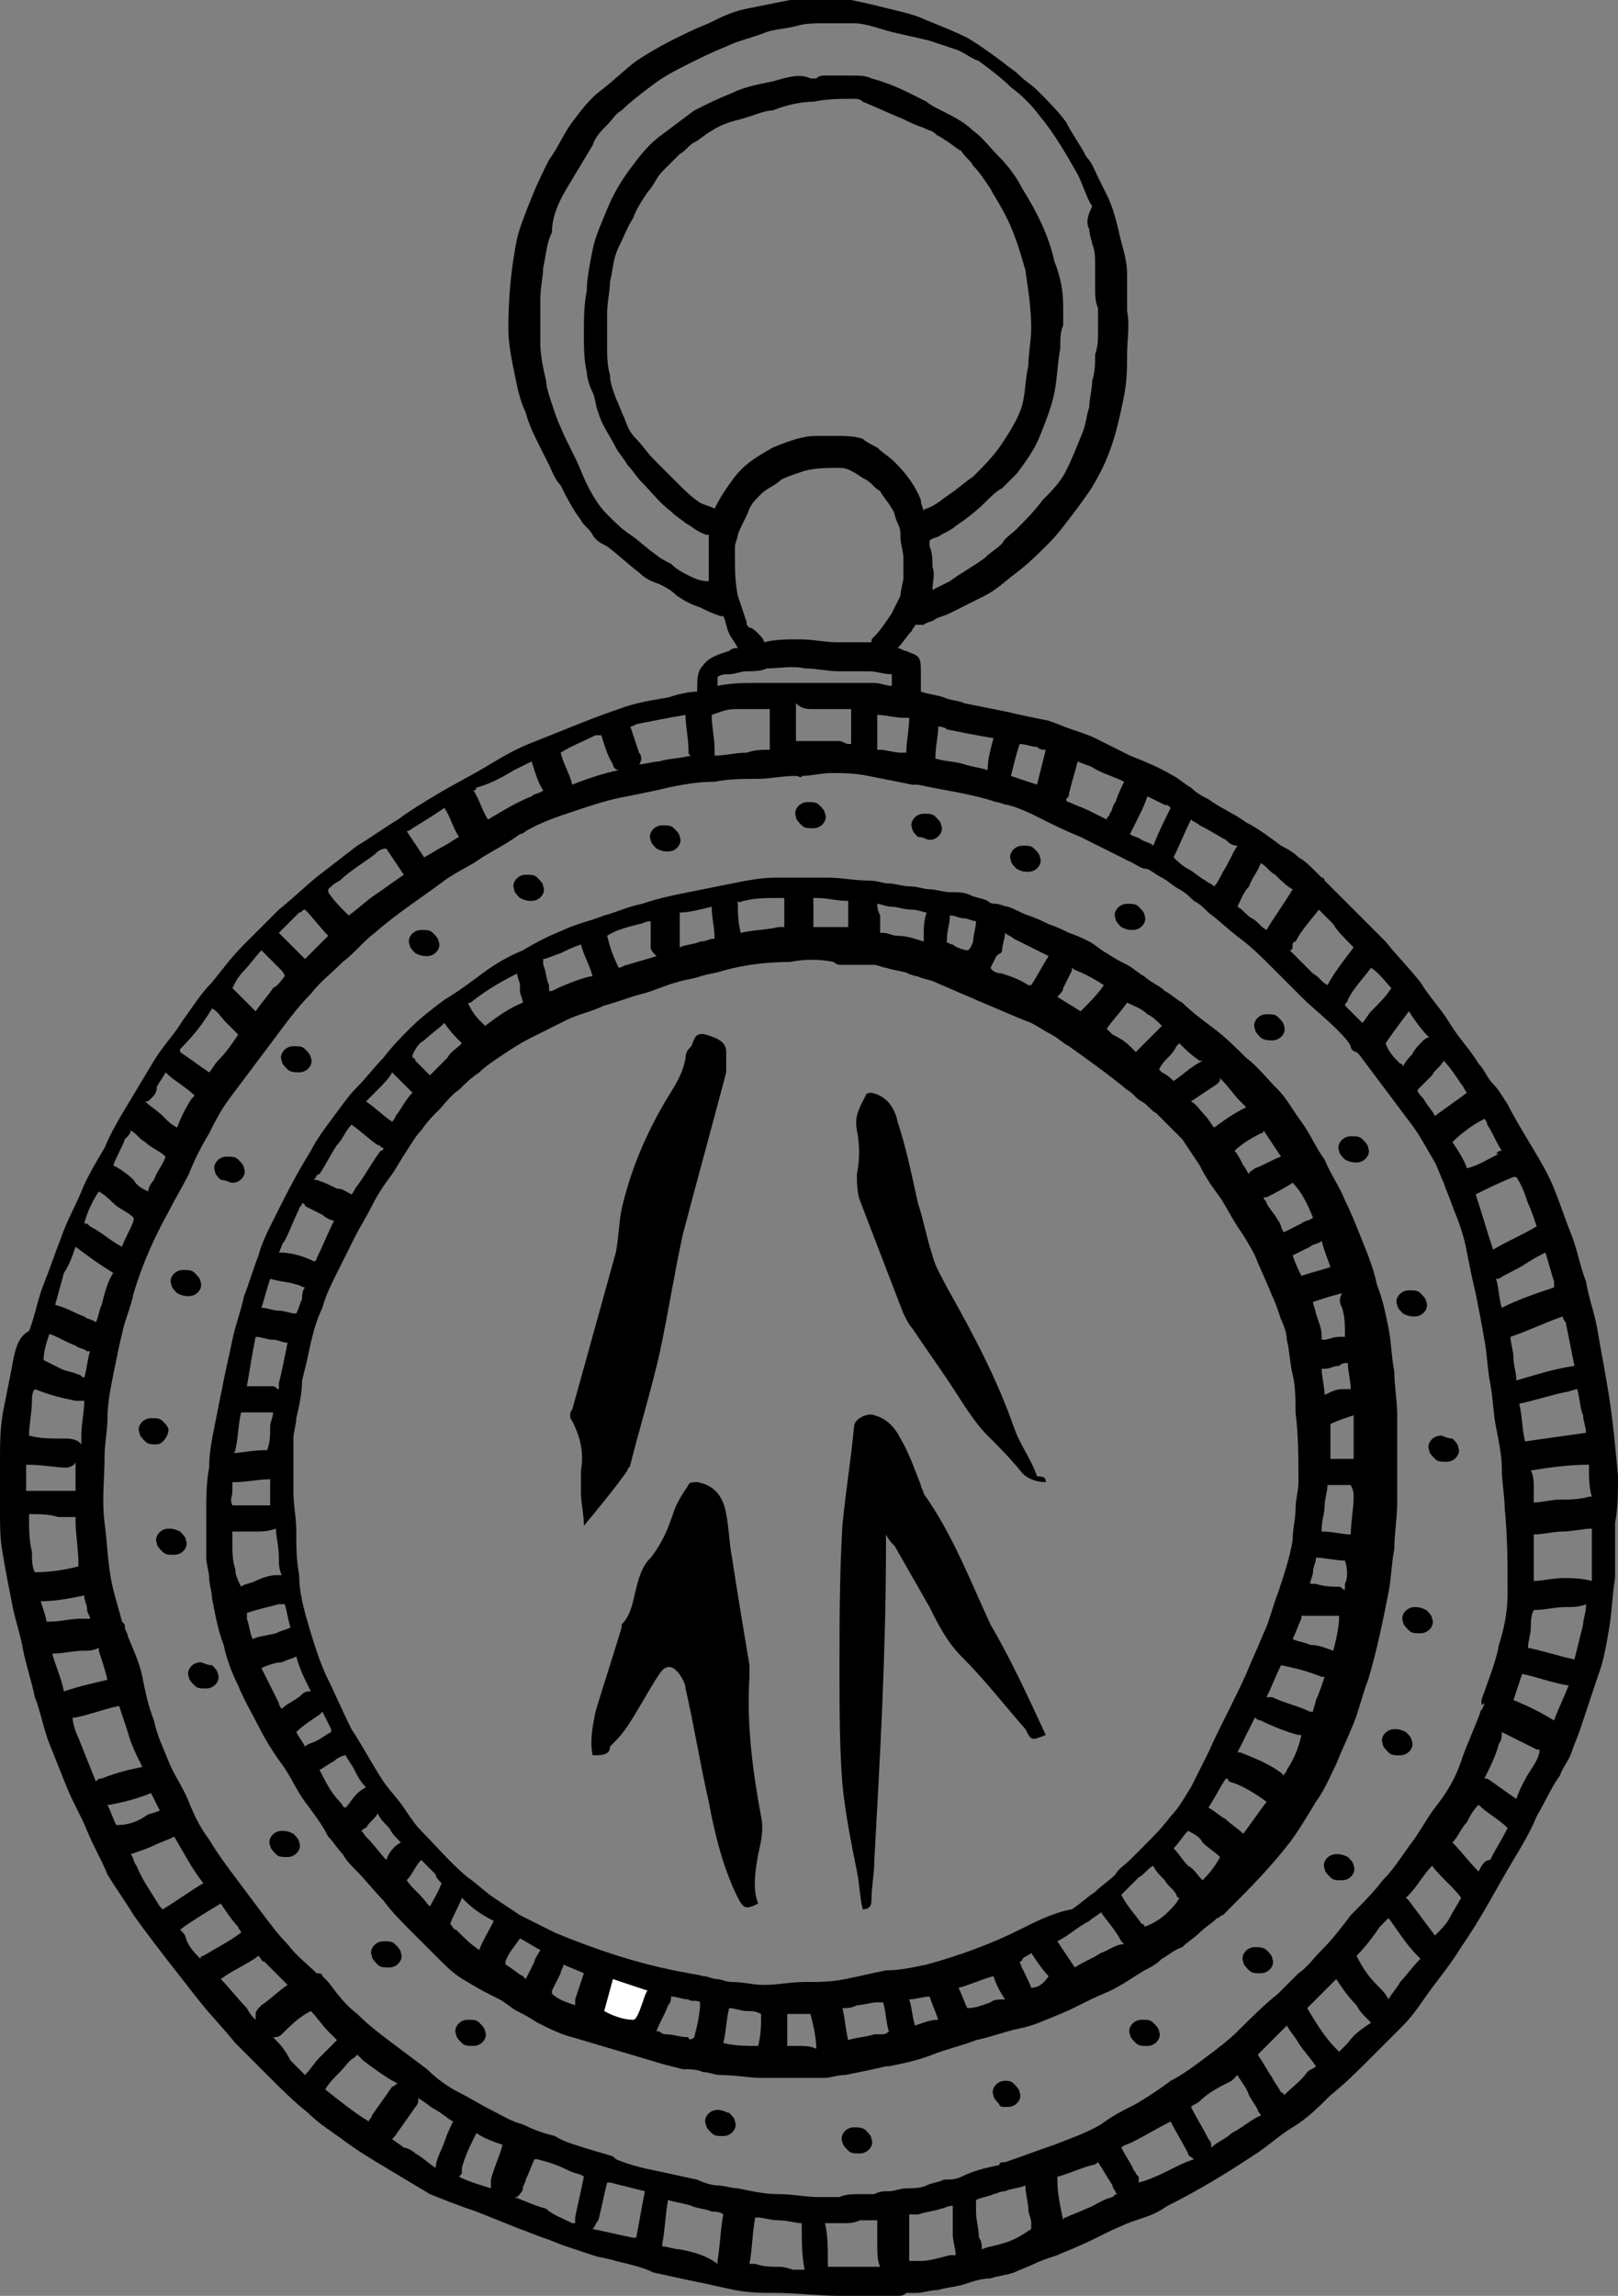 <?xml version="1.0" encoding="UTF-8" standalone="no"?>
<svg
   xmlns:dc="http://purl.org/dc/elements/1.1/"
   xmlns:cc="http://creativecommons.org/ns#"
   xmlns:rdf="http://www.w3.org/1999/02/22-rdf-syntax-ns#"
   xmlns:svg="http://www.w3.org/2000/svg"
   xmlns="http://www.w3.org/2000/svg"
   version="1.1"
   x="0px"
   y="0px"
   viewBox="0 0 55.7 79"
   enable-background="new 0 0 58.8 80"
   xml:space="preserve"
   id="svg2092"
   width="55.7"
   height="79"><rect x="0" y="0" width="55.7" height="79" fill="#808080" stroke="none"/><defs
   id="defs2096">
	
	
</defs>
<g
   id="Layer_1"
   transform="translate(-1.5,-0.5)">
</g>
<g
   id="g1982"
   transform="translate(-1.5,-0.5)">
		<path
   d="m 28.3,79.4 c 0,0 -0.1,0 0,0 -0.1,0 -0.1,0 -0.1,0 0,0 0,0 0.1,0 z"
   id="path1898" />
		<path
   d="M 57.2,51.3 C 57.1,50.2 57,49.1 56.8,48 56.7,47.4 56.6,46.9 56.5,46.3 56.4,45.7 56.2,45.2 56.1,44.6 55.9,44.1 55.8,43.5 55.6,43 55.4,42.5 55.2,41.9 55,41.4 c -0.2,-0.5 -0.5,-1 -0.8,-1.5 -0.3,-0.5 -0.6,-1 -0.8,-1.4 -0.2,-0.3 -0.3,-0.5 -0.5,-0.7 -0.2,-0.2 -0.3,-0.5 -0.5,-0.7 -0.3,-0.5 -0.7,-0.9 -1,-1.4 -0.3,-0.5 -0.7,-0.9 -1,-1.4 C 50,33.8 49.6,33.4 49.2,32.9 48.8,32.5 48.4,32.1 48,31.7 47.8,31.5 47.6,31.3 47.4,31.1 47.3,31 47.2,30.9 47.1,30.8 c 0,0 0,-0.1 -0.1,-0.1 0,0 0,0 0,0 C 46.9,30.6 46.9,30.6 46.8,30.5 46.6,30.3 46.4,30.1 46.2,30 46,29.8 45.8,29.7 45.6,29.6 45.2,29.3 44.8,29 44.4,28.8 44,28.5 43.5,28.3 43.1,28 42.9,27.9 42.7,27.8 42.5,27.6 42.3,27.5 42.1,27.3 41.9,27.2 41.4,26.9 40.9,26.7 40.4,26.5 40,26.3 39.6,26.1 39.2,25.9 39,25.8 38.7,25.7 38.4,25.6 c -0.3,-0.1 -0.5,-0.2 -0.8,-0.3 -0.5,-0.1 -1,-0.2 -1.4,-0.3 -0.5,-0.1 -1,-0.2 -1.5,-0.3 -0.2,-0.1 -0.5,-0.1 -0.7,-0.2 -0.3,-0.1 -0.5,-0.1 -0.8,-0.2 0,0 0,-0.1 0,-0.1 0,-0.2 0,-0.4 0,-0.6 0,-0.2 0,-0.4 -0.1,-0.5 C 33,23 32.9,23 32.7,22.9 c -0.1,0 -0.2,-0.1 -0.3,-0.1 0.2,-0.2 0.3,-0.4 0.5,-0.6 0,-0.1 0.1,-0.1 0.1,-0.2 0.1,0 0.2,0 0.3,0 0,0 0,0 0,0 0.1,-0.1 0.3,-0.1 0.4,-0.2 0.2,-0.1 0.3,-0.1 0.5,-0.2 0.4,-0.2 0.8,-0.4 1.2,-0.6 0.4,-0.2 0.7,-0.5 1.1,-0.8 0.4,-0.3 0.8,-0.7 1.1,-1 0.3,-0.3 0.6,-0.7 0.9,-1.1 0.3,-0.4 0.6,-0.8 0.8,-1.2 0.5,-0.9 0.7,-1.8 0.9,-2.8 0.1,-0.5 0.1,-1 0.1,-1.4 0,-0.5 0.1,-1 0,-1.5 0,-0.2 0,-0.4 0,-0.6 0,-0.2 0,-0.4 0,-0.7 C 40.3,9.4 40.1,8.9 40,8.4 39.9,8 39.8,7.6 39.6,7.2 39.5,7 39.4,6.8 39.3,6.6 39.2,6.4 39.1,6.1 38.9,5.9 38.7,5.5 38.4,5.1 38.2,4.7 37.9,4.3 37.6,4 37.2,3.6 37,3.4 36.8,3.3 36.6,3.1 36.4,2.9 36.2,2.8 36.1,2.7 35.7,2.4 35.3,2.1 34.8,1.8 34.4,1.6 33.9,1.4 33.4,1.2 33,1 32.5,0.9 32.1,0.8 31.7,0.7 31.3,0.6 30.8,0.5 c -0.2,0 -0.4,0 -0.7,0 -0.2,0 -0.5,0 -0.7,0 0,0 0,0 0,0 0,0 -0.1,0 -0.1,0 -0.2,0 -0.4,0 -0.6,0 -0.5,0.1 -1,0.2 -1.5,0.3 -0.5,0.1 -0.9,0.3 -1.3,0.5 -0.5,0.2 -0.9,0.4 -1.3,0.6 -0.4,0.2 -0.9,0.5 -1.2,0.7 -0.4,0.3 -0.8,0.7 -1.2,1 -0.4,0.3 -0.7,0.7 -1,1.1 -0.3,0.4 -0.5,0.9 -0.8,1.3 -0.2,0.4 -0.4,0.8 -0.6,1.3 -0.2,0.5 -0.4,1 -0.5,1.4 -0.2,1 -0.3,2 -0.3,3.1 0,0.5 0.1,1 0.2,1.5 0.1,0.5 0.2,1 0.4,1.4 0.1,0.4 0.3,0.8 0.5,1.2 0.1,0.2 0.2,0.4 0.3,0.6 0.1,0.2 0.2,0.5 0.4,0.7 0.2,0.4 0.4,0.8 0.7,1.2 0.1,0.2 0.3,0.3 0.4,0.5 0.1,0.2 0.3,0.3 0.5,0.4 0.4,0.3 0.7,0.6 1.1,0.9 0.2,0.2 0.4,0.3 0.7,0.4 0.2,0.1 0.4,0.2 0.6,0.4 0.3,0.2 0.5,0.3 0.8,0.4 0.2,0.1 0.4,0.2 0.7,0.3 0,0 0,0 0.1,0 0.1,0.2 0.1,0.4 0.2,0.6 0.1,0.2 0.2,0.3 0.3,0.5 -0.1,0 -0.2,0 -0.3,0.1 -0.3,0.1 -0.7,0.2 -0.9,0.5 -0.2,0.2 -0.2,0.5 -0.2,0.8 0,0 0,0 0,0.1 -0.3,0 -0.7,0.1 -1,0.2 -0.6,0.1 -1.2,0.2 -1.7,0.4 -0.6,0.2 -1.1,0.4 -1.6,0.6 -0.5,0.2 -1,0.4 -1.5,0.6 -0.5,0.2 -1,0.5 -1.5,0.8 -0.5,0.3 -1.1,0.6 -1.6,0.9 -0.5,0.3 -1,0.6 -1.4,0.9 -0.5,0.3 -0.9,0.6 -1.4,0.9 -0.4,0.3 -0.9,0.7 -1.3,1 -0.5,0.4 -0.9,0.8 -1.4,1.2 -0.4,0.4 -0.8,0.8 -1.2,1.2 -0.4,0.4 -0.7,0.8 -1.1,1.3 -0.4,0.4 -0.7,0.9 -1,1.3 C 7.5,36.1 7.1,36.5 6.8,37 6.5,37.5 6.2,38 5.9,38.5 5.6,39 5.3,39.5 5.1,40 4.8,40.5 4.5,41 4.3,41.5 4.1,42 3.8,42.5 3.6,43.1 3.4,43.6 3.2,44.2 3,44.7 2.8,45.2 2.7,45.8 2.5,46.3 2.1,46.5 2,47 1.9,47.6 c -0.1,0.5 -0.2,1 -0.3,1.5 -0.1,0.6 -0.1,1.1 -0.1,1.7 0,0.6 0,1.1 0,1.7 0,0.5 0,1 0.1,1.5 0.1,0.6 0.2,1.1 0.3,1.6 0.1,0.6 0.3,1.1 0.4,1.7 0.1,0.5 0.3,1.1 0.4,1.6 0.2,0.5 0.3,1.1 0.5,1.6 0.2,0.5 0.4,1 0.6,1.5 0.2,0.5 0.5,1 0.7,1.5 0.2,0.5 0.5,1 0.7,1.5 0.3,0.5 0.6,0.9 0.9,1.4 0.5,0.7 0.9,1.2 1.2,1.6 0.4,0.5 0.7,0.9 1.1,1.4 0.4,0.5 0.8,0.9 1.2,1.4 0.2,0.2 0.4,0.4 0.6,0.6 0.2,0.2 0.4,0.4 0.6,0.6 0.4,0.4 0.8,0.8 1.3,1.2 0.4,0.4 0.9,0.7 1.3,1 0.4,0.3 0.9,0.6 1.4,0.9 0.5,0.3 1,0.6 1.5,0.9 0.5,0.2 1,0.4 1.6,0.6 0.5,0.2 1,0.4 1.5,0.6 0.3,0.1 0.5,0.2 0.8,0.3 0.3,0.1 0.5,0.2 0.8,0.3 0.3,0.1 0.6,0.2 0.9,0.3 0.3,0.1 0.5,0.1 0.8,0.2 0.4,0.1 0.9,0.2 1.3,0.4 0.5,0.1 0.9,0.2 1.4,0.3 0.5,0.1 0.9,0.2 1.4,0.3 0.5,0.1 1,0.1 1.4,0.1 0,0 0.1,0 0.1,0 0,0 0,0 -0.1,0 0.7,0 1.5,0.1 2.2,0.1 0.7,0 1.3,0 2,0 0.1,0 0.2,0 0.3,-0.1 0.1,0 0.2,0 0.3,0 0.3,0 0.5,-0.1 0.8,-0.1 0.3,-0.1 0.6,-0.1 0.9,-0.2 0.3,-0.1 0.6,-0.2 0.9,-0.2 0.3,-0.1 0.5,-0.1 0.8,-0.2 0.2,-0.1 0.5,-0.2 0.7,-0.3 0.2,-0.1 0.5,-0.2 0.8,-0.3 0.2,-0.1 0.5,-0.2 0.7,-0.3 0.5,-0.2 1,-0.5 1.5,-0.7 0.2,-0.1 0.5,-0.2 0.8,-0.3 0.3,-0.1 0.5,-0.2 0.8,-0.4 1,-0.5 2,-1.1 2.9,-1.7 0.5,-0.3 0.9,-0.7 1.4,-1 0.5,-0.3 0.9,-0.7 1.3,-1.1 0.5,-0.4 0.9,-0.8 1.3,-1.2 0.4,-0.4 0.8,-0.8 1.2,-1.2 0.4,-0.4 0.7,-0.9 1,-1.3 0.3,-0.4 0.7,-0.9 1,-1.4 0.7,-1 1.2,-2 1.8,-3 0.3,-0.5 0.6,-1 0.8,-1.5 0.3,-0.5 0.5,-1 0.8,-1.4 0.1,-0.3 0.3,-0.5 0.4,-0.8 0.1,-0.3 0.2,-0.5 0.3,-0.8 0.2,-0.6 0.4,-1.2 0.6,-1.8 0.2,-0.5 0.3,-1.1 0.4,-1.7 0.1,-0.6 0.1,-1.1 0.2,-1.7 0,-0.6 0,-1.2 0,-1.9 0.1,-0.5 0.1,-1.1 0.1,-1.6 z M 56,56.4 c -0.1,0.4 -0.2,0.8 -0.3,1.2 -0.5,-0.1 -1.1,-0.3 -1.6,-0.4 0,-0.2 0.1,-0.5 0.1,-0.7 0,-0.2 0,-0.4 0.1,-0.6 0.4,0 0.7,-0.1 1.1,-0.1 0.2,0 0.5,0 0.7,-0.1 0,0.3 -0.1,0.5 -0.1,0.7 z m -3.4,2.7 c 0,0.1 -0.1,0.2 -0.1,0.3 0,0 0,-0.1 0,-0.1 -0.2,0.6 -0.5,1.2 -0.7,1.8 -0.2,0.6 -0.5,1.1 -0.9,1.6 -0.3,0.4 -0.5,0.8 -0.8,1.2 -0.3,0.4 -0.6,0.9 -1,1.3 -0.3,0.4 -0.7,0.8 -1.1,1.2 -0.3,0.4 -0.6,0.8 -1,1.2 -0.3,0.3 -0.5,0.6 -0.8,0.8 -0.2,0.2 -0.5,0.5 -0.7,0.7 -0.5,0.4 -1,0.9 -1.4,1.3 -0.3,0.3 -0.7,0.6 -1.1,0.9 -0.4,0.3 -0.8,0.6 -1.2,0.8 -0.4,0.3 -0.7,0.5 -1.2,0.8 -0.4,0.2 -0.8,0.4 -1.2,0.7 -0.5,0.3 -1.1,0.5 -1.6,0.7 -0.6,0.2 -1.1,0.4 -1.7,0.6 -0.1,0 -0.2,0 -0.2,0.1 -0.5,0.1 -0.9,0.2 -1.3,0.4 -0.2,0.1 -0.4,0.1 -0.6,0.1 -0.2,0.1 -0.4,0.1 -0.6,0.2 -0.2,0.1 -0.5,0.1 -0.7,0.1 -0.2,0 -0.4,0.1 -0.6,0.1 -0.2,0 -0.3,0 -0.5,0.1 -0.1,0 -0.2,0 -0.3,0 0,0 -0.1,0 -0.2,0 -0.2,0 -0.5,0 -0.7,0.1 -0.2,0 -0.5,0 -0.7,0 -0.5,0 -0.9,-0.1 -1.4,-0.1 -0.5,0 -0.9,-0.1 -1.4,-0.2 -0.2,0 -0.5,-0.1 -0.7,-0.1 -0.2,0 -0.5,-0.1 -0.7,-0.2 -0.5,-0.1 -0.9,-0.2 -1.4,-0.3 -0.5,-0.1 -0.9,-0.2 -1.4,-0.4 0,0 0.1,0 0.1,0 -0.1,0 -0.1,0 -0.2,-0.1 0,0 0,0 0,0 0,0 0,0 0,0 0,0 0,0 0,0 v 0 c 0,0 0,0 0,0 v 0 c -0.3,-0.1 -0.7,-0.2 -1,-0.3 -0.3,-0.1 -0.7,-0.2 -1,-0.4 -0.4,-0.1 -0.7,-0.2 -1.1,-0.4 -0.4,-0.1 -0.7,-0.3 -1.1,-0.5 -0.4,-0.2 -0.7,-0.4 -1.1,-0.6 v 0 C 16.9,72.3 16.5,72 16.2,71.7 15.8,71.4 15.4,71.1 15,70.8 c -0.4,-0.3 -0.8,-0.6 -1.2,-1 -0.4,-0.3 -0.7,-0.7 -1,-1.1 -0.1,-0.1 -0.1,-0.1 -0.2,-0.2 0,0 0,0 0,0 0,-0.1 -0.1,-0.1 -0.2,-0.1 -0.3,-0.3 -0.7,-0.6 -1,-1 C 11.1,67.1 10.8,66.7 10.5,66.3 10.2,65.9 9.9,65.5 9.6,65.1 9.3,64.7 9,64.3 8.7,63.8 8.4,63.4 8.2,63 8,62.5 7.8,62 7.5,61.6 7.3,61.1 7.1,60.6 6.9,60.2 6.8,59.7 6.6,59.2 6.5,58.7 6.4,58.2 6.3,57.7 6.1,57.3 5.9,56.8 c 0,-0.1 -0.1,-0.2 -0.1,-0.3 0,0 0,0 0,0 0,-0.1 0,-0.1 -0.1,-0.2 C 5.6,55.9 5.5,55.6 5.4,55.2 5.2,54.4 5.2,53.6 5.1,52.9 c -0.1,-0.8 0,-1.5 0,-2.3 0,-0.4 0.1,-0.9 0.1,-1.3 0,-0.5 0.1,-1 0.2,-1.5 0.1,-0.5 0.2,-1 0.3,-1.4 C 5.8,45.9 6,45.5 6.1,45 6.4,44 6.8,43.1 7.3,42.2 7.5,41.8 7.8,41.3 8,40.9 8.2,40.4 8.4,40 8.7,39.5 c 0.2,-0.4 0.4,-0.8 0.7,-1.2 0.3,-0.4 0.6,-0.8 0.9,-1.2 0.3,-0.4 0.6,-0.8 0.9,-1.2 0.3,-0.4 0.6,-0.8 1,-1.2 0.3,-0.4 0.7,-0.7 1.1,-1.1 0.4,-0.3 0.7,-0.7 1.1,-1 0.8,-0.7 1.6,-1.2 2.4,-1.8 0.4,-0.3 0.9,-0.5 1.3,-0.8 0.5,-0.3 0.9,-0.5 1.3,-0.8 0.1,0 0.2,-0.1 0.2,-0.1 0.5,-0.3 1.1,-0.5 1.7,-0.7 0.6,-0.2 1.2,-0.4 1.8,-0.5 0.5,-0.1 1,-0.2 1.4,-0.3 0.5,-0.1 1,-0.2 1.6,-0.2 0.5,-0.1 1,-0.1 1.5,-0.1 0.4,0 0.8,-0.1 1.3,-0.1 0.1,0 0.2,0.1 0.2,0 0.3,0 0.7,-0.1 1,-0.1 0.4,0 0.8,0 1.3,0.1 0.5,0.1 1,0.2 1.5,0.3 0,0 0.1,0 0.1,0 0,0 0,0 0,0 0,0 0,0 0.1,0 0.9,0.2 1.8,0.3 2.7,0.6 0.1,0 0.3,0.1 0.4,0.1 0.4,0.1 0.8,0.3 1.2,0.5 0.4,0.2 0.8,0.4 1.3,0.6 0.4,0.2 0.8,0.4 1.2,0.6 0.2,0.1 0.4,0.2 0.6,0.3 0.2,0.1 0.3,0.2 0.5,0.2 0.2,0.1 0.3,0.2 0.5,0.3 0.2,0.1 0.4,0.3 0.6,0.4 0.2,0.1 0.4,0.3 0.5,0.4 0.2,0.1 0.3,0.2 0.5,0.4 0.4,0.3 0.7,0.6 1.1,0.9 0.4,0.3 0.7,0.6 1,0.9 0.2,0.2 0.4,0.4 0.5,0.5 0.2,0.2 0.4,0.4 0.6,0.6 0.4,0.4 0.8,0.7 1.2,1.1 0.2,0.2 0.4,0.4 0.5,0.6 0,0.1 0.1,0.2 0.2,0.2 0,0 0.1,0.1 0.1,0.1 0.3,0.4 0.6,0.8 0.9,1.2 0.3,0.4 0.6,0.8 0.9,1.2 0.3,0.4 0.5,0.8 0.8,1.3 0.1,0.2 0.2,0.5 0.3,0.7 0.1,0.3 0.2,0.5 0.3,0.8 0.2,0.5 0.4,1 0.5,1.6 0.1,0.5 0.2,1 0.3,1.4 0.1,0.5 0.2,1 0.3,1.6 0.1,0.5 0.1,1 0.2,1.5 0.1,0.5 0.1,1 0.2,1.5 0.1,0.5 0.2,1 0.2,1.4 0,0.5 0.1,1 0.1,1.4 0.1,1 0.1,1.9 0.1,2.9 0,0.6 -0.1,1.2 -0.3,1.8 -0.1,0.6 -0.4,1.3 -0.6,1.9 0,0.2 0,0.2 0.1,0.1 z m -0.2,5.8 c -0.3,-0.3 -0.6,-0.7 -0.9,-1 0,0 0,0 0,0 0.2,-0.2 0.3,-0.5 0.5,-0.7 0.1,-0.2 0.2,-0.4 0.4,-0.6 0.3,0.3 0.7,0.5 1,0.8 -0.2,0.4 -0.4,0.7 -0.6,1.1 -0.2,0 -0.3,0.2 -0.4,0.4 z M 5.5,63.3 C 5.4,63.1 5.3,62.8 5.2,62.6 c 0,0 0.1,0 0.1,0 0.5,-0.1 0.9,-0.2 1.4,-0.4 0,0 0,0 0,0 0.1,0.2 0.2,0.4 0.3,0.6 -0.2,0.1 -0.4,0.1 -0.5,0.2 -0.3,0.2 -0.6,0.3 -1,0.3 0.1,0.1 0.1,0.1 0,0 z M 3.7,58.7 c 0,0 0,-0.1 0,0 -0.1,-0.5 -0.3,-0.9 -0.4,-1.3 0.4,0 0.7,-0.1 1.1,-0.1 0.2,0 0.3,0 0.5,-0.1 0,0 0,0 0,0.1 0.1,0.3 0.2,0.6 0.3,1 -0.4,0.1 -0.9,0.2 -1.5,0.4 0.1,-0.1 0,0 0,0 z M 3,47.3 c 0,-0.3 0.1,-0.6 0.2,-0.9 0.3,0.1 0.6,0.3 0.9,0.4 0.1,0.1 0.3,0.1 0.4,0.2 0,0 0.1,0 0.1,0 C 4.5,47.3 4.5,47.6 4.4,47.9 4.3,47.9 4.3,47.8 4.2,47.8 4,47.7 3.8,47.7 3.6,47.6 3.4,47.5 3.2,47.4 3,47.3 v 0 c 0,0 0,0 0,0 z M 4.1,43.4 C 4.5,43.7 4.9,44 5.4,44.3 5.2,44.6 5.1,45 5,45.4 4.9,45.6 4.9,45.8 4.8,46 4.7,45.9 4.5,45.9 4.4,45.8 4.1,45.7 3.8,45.5 3.4,45.4 c 0,0 0,0 0,0 C 3.5,45 3.6,44.7 3.7,44.3 3.9,44 4,43.7 4.1,43.4 Z m 0.8,-1.9 c 0.2,0.1 0.4,0.3 0.5,0.4 0.2,0.2 0.5,0.3 0.7,0.5 0,0 0,0 0,0.1 C 6,42.8 5.8,43.1 5.7,43.4 5.3,43.2 5,42.9 4.6,42.7 4.5,42.6 4.5,42.6 4.4,42.6 4.5,42.2 4.7,41.8 4.9,41.5 Z M 5.8,39.7 C 5.9,39.6 6,39.5 6,39.4 6.2,39.5 6.3,39.7 6.5,39.8 6.7,40 7,40.1 7.2,40.3 7.1,40.6 6.9,40.8 6.8,41.1 6.7,41.2 6.6,41.4 6.6,41.5 6.4,41.4 6.2,41.3 6.1,41.1 5.9,40.9 5.6,40.7 5.4,40.6 5.5,40.3 5.7,40 5.8,39.7 Z M 2.7,54.6 c 0,0 0,0 0,0 C 2.6,54.4 2.6,54.2 2.6,53.9 2.5,53.5 2.5,53.1 2.5,52.6 c 0.3,0 0.7,0 1,0.1 0.2,0 0.4,0 0.6,0 0,0 0,0.1 0,0.1 0,0.5 0.1,1 0.1,1.5 0,0 0,0.1 0,0.1 -0.4,0.1 -0.9,0.2 -1.5,0.2 z m 1.4,-5.9 c 0.1,0 0.2,0 0.3,0 0,0.4 -0.1,0.8 -0.1,1.2 0,0.1 0,0.2 0,0.3 0,0 -0.1,-0.1 -0.1,-0.1 C 4,50 3.9,50 3.7,50 c 0,0 -0.1,0 -0.1,0 -0.4,0 -0.7,0 -1.1,-0.1 0,-0.4 0.1,-0.8 0.1,-1.2 0,-0.1 0,-0.3 0.1,-0.4 0.5,0.2 0.9,0.3 1.4,0.4 z M 3.8,51 c 0.1,0 0.3,-0.1 0.3,-0.2 0,0 0,0 0,0 0,0.2 0,0.5 0,0.7 0,0.1 0,0.2 0,0.3 -0.1,0 -0.2,0 -0.3,0 -0.2,0 -0.4,0 -0.6,0 -0.3,0 -0.5,0 -0.8,0 0,-0.1 0,-0.2 0,-0.3 0,-0.2 0,-0.4 0,-0.6 0.6,0 1,0.1 1.4,0.1 z m -0.9,4.6 c 0.5,0 1,-0.1 1.5,-0.2 0,0.2 0.1,0.3 0.1,0.5 0,0.1 0.1,0.2 0.1,0.3 -0.1,0 -0.2,0 -0.3,0 -0.4,0 -0.7,0.1 -1.1,0.1 0,0 -0.1,0 -0.1,0 C 3.1,56.2 3,55.9 2.9,55.6 Z M 26.8,24.9 c 0.4,0 0.8,0 1.2,0 0,0.5 0,0.9 0,1.4 -0.3,0 -0.5,0 -0.8,0.1 -0.4,0 -0.7,0.1 -1.1,0.1 0,-0.1 0,-0.1 0,-0.2 0,-0.4 -0.1,-0.8 -0.1,-1.2 0.3,-0.1 0.5,-0.2 0.8,-0.2 z m 5.8,0.3 c 0.1,0 0.1,0 0.2,0 0,0.4 -0.1,0.8 -0.1,1.2 -0.1,0 -0.1,0 -0.2,0 -0.2,0 -0.5,-0.1 -0.7,-0.1 0,0 0,0 -0.1,0 v 0 c 0,-0.4 0,-0.8 0,-1.2 0.3,0 0.6,0.1 0.9,0.1 z m -3.1,-0.3 c 0,0 0.1,0 0.1,0 0.3,0 0.6,0 0.9,0 0.1,0 0.2,0 0.3,0 0,0 0,0 0,0 0,0.4 0,0.8 0,1.2 0,0 -0.1,0 -0.1,0 -0.1,0 -0.2,-0.1 -0.3,-0.1 -0.5,0 -1,0 -1.5,0 0,-0.4 0,-0.9 0,-1.3 0.2,0.2 0.4,0.2 0.6,0.2 z M 50,35.3 c 0.2,0.3 0.4,0.6 0.7,0.9 -0.1,0 -0.2,0.1 -0.2,0.1 -0.2,0.2 -0.3,0.3 -0.4,0.5 -0.1,0.1 -0.2,0.2 -0.3,0.4 0,0 0,-0.1 -0.1,-0.1 -0.2,-0.2 -0.4,-0.4 -0.5,-0.7 0.2,-0.3 0.5,-0.7 0.8,-1.1 z m 2.7,3.9 c 0.2,0.3 0.3,0.6 0.5,0.9 -0.1,0 -0.1,0 -0.2,0.1 0,0 0,0 0,0 0,0 0,0 0.1,0 -0.4,0.2 -0.7,0.4 -1.1,0.5 -0.1,-0.3 -0.3,-0.6 -0.5,-0.9 0.3,-0.3 0.7,-0.6 1.1,-0.8 0,0 0.1,0.1 0.1,0.2 z m 2,4.4 c 0.1,0.3 0.2,0.7 0.3,1 0,0.1 0,0.1 0,0.2 -0.6,0.2 -1.2,0.4 -1.8,0.7 -0.1,-0.3 -0.1,-0.7 -0.2,-1 0,0 0.1,0 0.1,0 0.3,-0.2 0.6,-0.3 0.9,-0.5 0.3,-0.2 0.5,-0.3 0.7,-0.4 z m 0.6,11.2 c -0.3,0 -0.7,0.1 -1,0.1 0,0 0,-0.1 0,-0.1 0,-0.5 0,-1 0,-1.5 0.3,0 0.7,-0.1 1,-0.1 0.3,0 0.7,-0.1 1,-0.1 0,0.5 0,1 0,1.5 0,0.1 0,0.2 0,0.3 -0.4,-0.1 -0.7,-0.1 -1,-0.1 z M 55.4,46 c 0.1,0.5 0.2,1 0.3,1.5 -0.7,0.1 -1.3,0.3 -2,0.5 0,-0.3 -0.1,-0.5 -0.1,-0.8 0,-0.2 -0.1,-0.5 -0.1,-0.7 0.6,-0.2 1.2,-0.5 1.8,-0.7 0,0 0,0.1 0.1,0.2 z m 0.8,4.9 c 0,0.4 0,0.8 0.1,1.1 0,0 -0.1,0 -0.1,0 -0.3,0.1 -0.7,0.1 -1,0.1 -0.3,0 -0.6,0.1 -0.9,0.1 0,-0.2 0,-0.4 0,-0.5 0,-0.2 0,-0.4 -0.1,-0.6 0.6,-0.1 1.3,-0.2 2,-0.2 v 0 c -0.1,0 0,0 0,0 z M 56,49.2 c 0,0.2 0.1,0.4 0.1,0.6 -0.7,0.1 -1.4,0.2 -2.1,0.3 -0.1,-0.4 -0.1,-0.9 -0.2,-1.3 0.5,-0.1 1.1,-0.3 1.6,-0.4 0.1,0 0.3,-0.1 0.4,-0.1 0.1,0.4 0.1,0.7 0.2,0.9 z m -1.6,-6.5 c -0.5,0.3 -1,0.5 -1.5,0.8 -0.2,-0.6 -0.4,-1.3 -0.6,-1.9 0.4,-0.2 0.8,-0.4 1.3,-0.6 0,0 0,0 0.1,0 0.2,0.3 0.3,0.6 0.4,0.9 0.1,0.2 0.2,0.5 0.3,0.8 z m -2.6,-4.9 c 0.1,0.1 0.1,0.2 0.2,0.3 -0.4,0.3 -0.7,0.5 -1.1,0.8 -0.1,-0.2 -0.3,-0.4 -0.4,-0.6 -0.1,-0.1 -0.2,-0.2 -0.2,-0.3 0.2,-0.2 0.3,-0.3 0.5,-0.5 0.1,-0.2 0.3,-0.3 0.4,-0.5 0,0 0,0 0,0 0.2,0.2 0.4,0.5 0.6,0.8 z m -2.4,-3.3 c -0.2,0.3 -0.4,0.5 -0.7,0.8 -0.1,0.1 -0.2,0.3 -0.3,0.4 -0.2,-0.2 -0.4,-0.4 -0.6,-0.6 0,0 0,0 0,0 0,-0.1 0.1,-0.1 0.1,-0.2 0.2,-0.4 0.5,-0.7 0.8,-1.1 0.3,0.2 0.5,0.5 0.7,0.7 z M 48.1,33.1 C 47.8,33.5 47.4,34 47.2,34.4 47,34.3 46.9,34.1 46.7,34 46.5,33.8 46.4,33.7 46.2,33.5 46.1,33.4 46,33.3 45.9,33.2 46,33.2 46,33.1 46,33 c 0,0 0,-0.1 0.1,-0.1 0.2,-0.4 0.5,-0.7 0.8,-1.1 0.2,0.2 0.3,0.3 0.5,0.5 0.1,0.2 0.4,0.5 0.7,0.8 z m -2.1,-2 c 0,0 0,0.1 0,0 -0.3,0.5 -0.6,0.9 -0.9,1.4 -0.2,-0.1 -0.3,-0.3 -0.5,-0.4 -0.2,-0.1 -0.3,-0.3 -0.5,-0.4 0.1,-0.2 0.2,-0.5 0.4,-0.7 0.1,-0.3 0.3,-0.5 0.4,-0.8 0.2,0.1 0.3,0.3 0.5,0.4 0.2,0.2 0.4,0.4 0.6,0.5 z m -2.3,-1.7 c 0.1,0.1 0.2,0.2 0.4,0.2 -0.2,0.3 -0.3,0.6 -0.5,0.9 -0.1,0.2 -0.2,0.4 -0.3,0.5 C 43.2,30.9 43.1,30.9 43,30.8 42.8,30.7 42.6,30.5 42.4,30.4 42.2,30.3 42,30.1 41.9,30 c 0.2,-0.4 0.4,-0.9 0.6,-1.3 0.1,0.1 0.2,0.1 0.3,0.2 0.4,0.2 0.7,0.4 0.9,0.5 z m -1.9,-1.1 c -0.2,0.4 -0.4,0.8 -0.6,1.3 -0.1,-0.1 -0.2,-0.1 -0.4,-0.2 -0.1,-0.1 -0.3,-0.1 -0.4,-0.2 0.1,-0.2 0.2,-0.4 0.3,-0.6 0.1,-0.2 0.2,-0.4 0.3,-0.7 0.2,0.1 0.4,0.2 0.6,0.3 0.1,0 0.1,0 0.2,0.1 z m -1.6,-0.9 c -0.1,0.2 -0.2,0.4 -0.3,0.7 -0.1,0.1 -0.1,0.3 -0.2,0.4 0,0.1 -0.1,0.1 -0.1,0.2 -0.2,-0.1 -0.4,-0.2 -0.6,-0.3 -0.2,-0.1 -0.5,-0.2 -0.7,-0.3 0,0 -0.1,0 -0.1,-0.1 0.1,-0.1 0.1,-0.1 0.1,-0.2 0.1,-0.4 0.2,-0.7 0.3,-1.1 0.2,0.1 0.3,0.1 0.5,0.2 0.3,0.2 0.7,0.3 1.1,0.5 z m -2.7,-1.1 c -0.1,0.4 -0.2,0.8 -0.3,1.2 -0.3,-0.1 -0.6,-0.2 -0.9,-0.3 0.1,-0.4 0.2,-0.8 0.3,-1.1 0.2,0 0.4,0.1 0.6,0.1 0.1,0.1 0.2,0.1 0.3,0.1 z m -3.4,-0.7 c 0.5,0.1 1,0.2 1.6,0.3 -0.1,0.4 -0.2,0.7 -0.2,1.1 -0.3,-0.1 -0.5,-0.1 -0.8,-0.2 -0.3,-0.1 -0.7,-0.1 -1,-0.2 0,-0.4 0.1,-0.8 0.1,-1.1 0,0 0.2,0 0.3,0.1 z M 32.5,21 c -0.1,0.2 -0.2,0.4 -0.3,0.6 -0.2,0.3 -0.4,0.6 -0.6,0.8 -0.1,0.1 -0.1,0.1 -0.1,0.2 -0.2,0 -0.4,0 -0.6,0 -0.2,0 -0.4,0 -0.6,0 -0.4,0 -0.8,-0.1 -1.3,-0.1 0,0 0,0 0,0 -0.4,0 -0.8,0 -1.2,0.1 0,-0.1 -0.1,-0.2 -0.2,-0.3 C 27.5,22.2 27.4,22.1 27.3,22.1 27.2,22 27.2,22 27.2,21.9 27.1,21.6 27,21.3 26.9,21 c -0.1,-0.5 -0.1,-0.9 -0.1,-1.4 0,-0.1 0,-0.2 0,-0.3 0,-0.1 0.1,-0.3 0.1,-0.4 0.1,-0.3 0.3,-0.6 0.4,-0.9 0.1,-0.2 0.2,-0.3 0.4,-0.5 0.2,-0.2 0.5,-0.3 0.7,-0.5 0.2,-0.1 0.5,-0.2 0.8,-0.3 0.4,-0.1 0.8,-0.1 1.1,-0.1 0.2,0 0.3,0 0.5,0.1 0.2,0.1 0.3,0.2 0.5,0.3 0.2,0.1 0.3,0.3 0.5,0.4 0.1,0.2 0.3,0.4 0.4,0.6 0.1,0.1 0.1,0.3 0.2,0.5 0.1,0.2 0.1,0.3 0.1,0.5 0,0.2 0.1,0.5 0.1,0.7 0,0.2 0,0.5 0,0.7 0,0.1 -0.1,0.4 -0.1,0.6 z M 26.1,18 C 25.9,17.9 25.8,17.9 25.6,17.8 25.3,17.6 25.1,17.4 24.8,17.1 24.5,16.8 24.3,16.6 24,16.3 23.8,16.1 23.6,15.8 23.4,15.6 23.2,15.4 23.1,15.2 23,14.9 c -0.1,-0.2 -0.2,-0.5 -0.3,-0.7 -0.1,-0.3 -0.2,-0.5 -0.2,-0.8 -0.1,-0.3 -0.1,-0.7 -0.1,-1 0,-0.4 0,-0.7 0,-1.1 0,-0.4 0.1,-0.8 0.1,-1.1 C 22.6,9.8 22.6,9.4 22.8,9 23,8.6 23.1,8.3 23.3,8 23.4,7.7 23.6,7.4 23.8,7.1 24,6.9 24.1,6.6 24.3,6.4 24.5,6.2 24.7,6 24.9,5.8 25.1,5.7 25.2,5.5 25.4,5.4 25.6,5.3 25.8,5.1 26,5 26.3,4.8 26.6,4.7 27,4.6 27.4,4.5 27.8,4.3 28.1,4.3 28.6,4.1 29.1,4 29.5,4 30,3.9 30.4,3.9 30.9,3.9 c 0,0 0,0 0,0 0.1,0 0.2,0 0.3,0.1 0.5,0.2 0.9,0.4 1.4,0.6 0.2,0.1 0.4,0.2 0.7,0.3 0.2,0.1 0.3,0.1 0.4,0.2 0.1,0.1 0.2,0.1 0.3,0.2 0.2,0.1 0.4,0.3 0.6,0.4 0.1,0.2 0.3,0.3 0.4,0.5 0.2,0.2 0.4,0.5 0.6,0.8 0.1,0.2 0.3,0.5 0.4,0.7 0.4,0.7 0.6,1.4 0.8,2.1 0.1,0.7 0.2,1.3 0.2,2 0,0.4 -0.1,0.9 -0.1,1.3 -0.1,0.4 -0.1,0.9 -0.2,1.3 -0.1,0.4 -0.4,0.9 -0.6,1.2 -0.3,0.5 -0.7,0.9 -1.1,1.3 -0.3,0.2 -0.5,0.4 -0.8,0.6 -0.3,0.2 -0.5,0.4 -0.8,0.5 0,0 -0.1,0 -0.1,0.1 0,-0.1 -0.1,-0.2 -0.1,-0.4 -0.2,-0.5 -0.5,-0.9 -0.9,-1.3 -0.2,-0.2 -0.4,-0.3 -0.6,-0.5 -0.2,-0.1 -0.4,-0.2 -0.5,-0.3 -0.3,-0.1 -0.6,-0.1 -0.9,-0.1 -0.1,0 -0.2,0 -0.2,0 -0.2,0 -0.3,0 -0.5,0 -0.5,0 -1,0.2 -1.5,0.4 -0.5,0.3 -0.9,0.5 -1.3,1 -0.3,0.4 -0.5,0.7 -0.7,1.1 z m -0.9,2.3 C 25,20.2 24.8,20.1 24.6,19.9 24.4,19.8 24.2,19.7 24.1,19.6 23.8,19.4 23.5,19.1 23.2,18.9 22.9,18.7 22.7,18.5 22.4,18.2 22,17.8 21.7,17.2 21.5,16.7 21.3,16.2 21,15.7 20.8,15.2 20.7,15 20.6,14.7 20.5,14.4 c -0.1,-0.3 -0.2,-0.6 -0.2,-0.8 -0.1,-0.4 -0.2,-0.9 -0.2,-1.3 0,-0.5 0,-1 0,-1.5 0,-0.4 0.1,-0.8 0.1,-1.1 C 20.3,9.3 20.3,8.9 20.5,8.5 20.5,8 20.7,7.5 21,7 21.3,6.5 21.6,6 21.9,5.5 22,5.2 22.2,5 22.4,4.8 22.6,4.6 22.7,4.4 22.9,4.3 23.2,4 23.6,3.7 24,3.4 24.4,3.1 24.8,2.9 25.2,2.7 25.6,2.5 26,2.3 26.5,2.1 c 0.4,-0.2 0.9,-0.3 1.4,-0.5 0.3,-0.1 0.6,-0.1 1,-0.2 0.3,-0.1 0.7,-0.1 1,-0.1 0.1,0 0.2,0 0.3,0 0.2,0 0.3,0 0.5,0 0.1,0 0.1,0 0.2,0 0.4,0 0.9,0.2 1.3,0.3 0.4,0.1 0.9,0.2 1.3,0.3 0.3,0.1 0.6,0.2 0.9,0.3 0.3,0.1 0.5,0.3 0.8,0.4 0.4,0.3 0.8,0.6 1.1,0.9 0.4,0.3 0.7,0.6 1,1 0.5,0.6 0.9,1.3 1.3,2 0.2,0.4 0.3,0.8 0.5,1.1 -0.2,0.4 -0.2,0.6 -0.1,0.8 0,0.2 0.1,0.4 0.1,0.5 0,0 0,0 0,-0.1 0,0 0,0 0,0.1 0,0 0,0 0,0.1 0,0 0,0 0,-0.1 0.1,0.2 0.1,0.5 0.1,0.7 0,0.3 0,0.5 0,0.8 0,0.2 0,0.5 0.1,0.7 0,0.3 0,0.5 0,0.8 0,0.3 0,0.5 -0.1,0.8 0,0.3 0,0.6 -0.1,0.9 0,0.3 -0.1,0.6 -0.1,0.9 -0.1,0.3 -0.1,0.5 -0.2,0.8 -0.2,0.5 -0.4,1 -0.6,1.4 -0.2,0.4 -0.5,0.7 -0.8,1 -0.3,0.4 -0.6,0.7 -0.9,1 -0.2,0.2 -0.4,0.3 -0.5,0.5 -0.2,0.2 -0.4,0.3 -0.6,0.5 -0.4,0.3 -0.8,0.5 -1.2,0.8 -0.2,0.1 -0.4,0.2 -0.6,0.3 0,-0.3 0.1,-0.5 0,-0.8 0,-0.2 0,-0.5 -0.1,-0.7 0,-0.1 0,-0.1 0,-0.2 0.1,-0.1 0.3,-0.1 0.4,-0.2 0.2,-0.1 0.4,-0.2 0.5,-0.3 0.3,-0.2 0.7,-0.5 1,-0.8 0.2,-0.2 0.4,-0.4 0.6,-0.5 0.2,-0.2 0.3,-0.3 0.5,-0.5 0.3,-0.4 0.6,-0.8 0.8,-1.3 0.2,-0.5 0.4,-1 0.5,-1.5 0.1,-0.5 0.1,-1 0.2,-1.5 0,-0.3 0,-0.6 0.1,-0.8 0,-0.2 0,-0.5 0,-0.7 C 38.1,10.5 38,10 37.8,9.5 37.6,8.6 37.2,7.8 36.7,7 36.5,6.6 36.2,6.2 35.9,5.9 35.6,5.6 35.3,5.2 35,5 34.7,4.7 34.3,4.5 33.9,4.3 33.7,4.2 33.5,4.1 33.4,4 33.2,3.9 33,3.8 32.8,3.7 32.4,3.5 31.9,3.3 31.5,3.2 31.3,3.1 31.1,3.1 30.8,3.1 c -0.3,0 -0.6,0 -0.9,0 0,0 0,0 0,0 -0.1,0 -0.2,0 -0.3,0.1 -0.1,0 -0.1,0 -0.2,0 -0.4,-0.2 -0.9,0 -1.3,0.1 -0.5,0.1 -1,0.2 -1.4,0.4 -0.5,0.2 -0.9,0.4 -1.3,0.6 -0.4,0.3 -0.8,0.6 -1.2,0.9 -0.4,0.3 -0.7,0.7 -1,1.1 -0.3,0.4 -0.6,0.9 -0.8,1.4 -0.2,0.5 -0.4,0.9 -0.5,1.4 -0.1,0.5 -0.2,1 -0.2,1.4 -0.1,0.5 -0.1,1 -0.1,1.5 0,0.4 0,0.9 0.1,1.3 0,0.2 0.1,0.5 0.2,0.7 0.1,0.2 0.1,0.5 0.2,0.7 0.1,0.4 0.4,0.8 0.6,1.2 0.1,0.2 0.3,0.4 0.4,0.6 0.2,0.2 0.3,0.4 0.5,0.6 0.3,0.3 0.6,0.7 1,1 0.2,0.2 0.4,0.3 0.5,0.4 0.2,0.1 0.4,0.3 0.7,0.4 0,0 0.1,0 0.1,0 0,0.1 0,0.2 0,0.3 0,0.3 0,0.6 0,0.8 0,0.2 0,0.4 0,0.5 -0.3,0 -0.5,-0.1 -0.7,-0.2 z m 1,3.5 c 0.1,-0.1 0.3,-0.1 0.4,-0.1 0.2,0 0.4,-0.1 0.6,-0.1 0.2,0 0.5,0 0.7,-0.1 0.4,0 0.9,-0.1 1.3,0 0.4,0 0.8,0.1 1.2,0.1 0.3,0 0.7,0 1,0 0.3,0 0.5,0.1 0.8,0.1 0,0 0,0.1 0,0.1 0,0.1 0,0.2 0,0.2 0,0 0,0.1 0,0.1 -0.2,0 -0.4,-0.1 -0.6,-0.1 -0.2,0 -0.4,0 -0.5,0 -0.1,0 -0.2,0 -0.3,0 -0.5,0 -1.1,0 -1.6,0 -0.5,0 -1,0 -1.5,0 0,0 0,0 -0.1,0 -0.5,0 -0.9,0 -1.4,0.1 0,-0.2 0,-0.2 0,-0.3 0,0 0,0 0,0 z m -1.1,1.3 c 0,0.4 0.1,0.8 0.1,1.2 0,0.1 0,0.2 0.1,0.2 -0.4,0.1 -0.8,0.1 -1.1,0.2 -0.2,0 -0.5,0.1 -0.7,0.1 0.1,-0.1 0.1,-0.3 0,-0.4 -0.1,-0.3 -0.2,-0.6 -0.3,-0.9 0.1,0 0.2,-0.1 0.3,-0.1 0.5,-0.1 1,-0.2 1.6,-0.3 z M 22,25.8 c 0.1,0 0.1,0 0.2,0 0.1,0.3 0.2,0.7 0.4,1 0,0.1 0.1,0.2 0.2,0.2 -0.5,0.1 -1.1,0.3 -1.6,0.5 0,0 0,0 0,0 -0.1,-0.4 -0.3,-0.7 -0.4,-1.1 0.3,-0.2 0.8,-0.4 1.2,-0.6 z M 19.2,27 c 0.2,-0.1 0.4,-0.2 0.6,-0.3 0.1,0.3 0.2,0.7 0.4,1 -0.1,0.1 -0.3,0.1 -0.4,0.2 -0.5,0.2 -1,0.5 -1.5,0.8 0,0 0,0 0,0 -0.2,-0.3 -0.3,-0.7 -0.5,-1 0,0 0.1,0 0.1,-0.1 0.4,-0.1 0.8,-0.3 1.3,-0.6 z m -2.4,1.3 c 0.2,0.3 0.3,0.7 0.5,1 -0.2,0.1 -0.3,0.2 -0.5,0.3 -0.2,0.1 -0.5,0.3 -0.7,0.4 -0.2,-0.3 -0.4,-0.6 -0.6,-0.9 0.1,0 0.2,-0.1 0.2,-0.1 0.5,-0.3 0.8,-0.5 1.1,-0.7 z m -2.4,1.6 c 0.1,-0.1 0.2,-0.2 0.4,-0.2 0,0 0,0 0,0 0.2,0.3 0.4,0.6 0.6,0.9 -0.3,0.2 -0.7,0.5 -1,0.7 -0.3,0.2 -0.6,0.5 -0.9,0.7 -0.3,-0.3 -0.5,-0.5 -0.7,-0.8 0,0 0,0 0,-0.1 0.1,-0.1 0.2,-0.2 0.4,-0.3 0.3,-0.3 0.8,-0.6 1.2,-0.9 z m -2.6,2 c 0.1,0 0.1,-0.1 0.2,-0.1 0.3,0.3 0.5,0.6 0.8,0.9 -0.3,0.3 -0.5,0.5 -0.8,0.8 -0.1,-0.1 -0.3,-0.3 -0.4,-0.4 -0.1,-0.1 -0.3,-0.3 -0.4,-0.4 0,0 0,0 -0.1,-0.1 0.3,-0.3 0.5,-0.5 0.7,-0.7 z m -1.9,2 c 0.2,-0.2 0.4,-0.5 0.6,-0.7 0.2,0.2 0.4,0.4 0.6,0.6 0.1,0.1 0.2,0.2 0.2,0.3 -0.1,0.1 -0.2,0.3 -0.4,0.4 -0.2,0.3 -0.4,0.5 -0.6,0.8 C 10,35 9.8,34.8 9.5,34.5 c 0,0 0,0 0,0 0,0 0,0 0,0 0,0 0,0 0,0 0.1,-0.2 0.2,-0.4 0.4,-0.6 z m -1.1,1.3 c 0,0 0.1,0 0,0 0.2,0.1 0.3,0.3 0.5,0.5 0.1,0.1 0.3,0.3 0.4,0.4 C 9.5,36.4 9.3,36.7 9,37 8.9,37.1 8.8,37.3 8.7,37.4 8.4,37.2 8,36.9 7.7,36.7 c 0,0 0,0 0,-0.1 0.5,-0.5 0.8,-0.9 1.1,-1.4 z m -2.1,3.1 c 0.1,-0.1 0.2,-0.2 0.2,-0.4 0.1,-0.2 0.2,-0.3 0.3,-0.5 0.3,0.3 0.7,0.5 1,0.8 0,0 0,0 0,0 0,0 -0.1,0.1 -0.1,0.1 C 7.9,38.6 7.7,39 7.6,39.3 7.4,39.2 7.3,39.1 7.1,38.9 6.9,38.7 6.7,38.6 6.5,38.4 c 0.1,0 0.1,0 0.2,-0.1 z m -2.5,22 C 4.1,60.1 4,59.8 4,59.6 c 0,0 0.1,0 0.1,0 0.5,-0.1 1,-0.3 1.5,-0.4 0.1,0.3 0.2,0.6 0.3,0.9 0.1,0.4 0.3,0.8 0.5,1.2 -0.5,0.1 -0.9,0.2 -1.4,0.4 -0.1,0 -0.1,0 -0.2,0.1 -0.2,-0.5 -0.4,-1 -0.6,-1.5 z m 2,4.4 C 6.1,64.6 6.1,64.4 6,64.3 6.3,64.2 6.6,64.1 6.8,64 7,63.9 7.3,63.8 7.5,63.7 c 0.3,0.5 0.6,1.1 1,1.6 C 8,65.6 7.6,65.9 7.1,66.2 7.1,66.2 7,66.1 7,66.1 6.7,65.6 6.4,65.2 6.2,64.7 Z m 1.5,2.2 c 0.4,-0.3 0.9,-0.6 1.4,-0.9 0.2,0.3 0.4,0.6 0.6,0.8 0,0.1 0.1,0.1 0.1,0.2 -0.4,0.3 -0.8,0.5 -1.3,0.8 0,0 -0.1,0 -0.1,0.1 C 8.2,67.7 8,67.5 7.9,67.2 7.9,67.1 7.8,67 7.7,66.9 Z m 2.3,2.7 c -0.3,-0.3 -0.6,-0.7 -0.9,-1 0,0 0,0 0,0 0.4,-0.3 0.9,-0.5 1.3,-0.8 0.1,0.1 0.1,0.2 0.2,0.2 0.3,0.3 0.6,0.6 0.8,0.8 -0.3,0.2 -0.6,0.5 -0.9,0.7 -0.1,0.1 -0.2,0.2 -0.2,0.3 0,0.1 0,0.1 0,0.2 0,0 -0.1,-0.1 -0.1,-0.1 0,0 -0.1,-0.1 -0.2,-0.3 z m 0.9,1 c 0,0 0,0 0,0 0.1,0 0.2,0 0.3,-0.1 0.3,-0.3 0.6,-0.6 1,-0.8 0.2,0.2 0.4,0.5 0.6,0.7 0.1,0.1 0.2,0.2 0.3,0.3 0,0 -0.1,0.1 -0.1,0.1 -0.2,0.2 -0.3,0.3 -0.5,0.5 -0.2,0.2 -0.3,0.4 -0.5,0.6 -0.2,-0.2 -0.4,-0.4 -0.5,-0.5 -0.2,-0.4 -0.4,-0.6 -0.6,-0.8 z m 1.8,1.8 c 0,0 0,0 0,0 0.1,-0.2 0.3,-0.4 0.5,-0.6 0.2,-0.2 0.3,-0.4 0.5,-0.5 0,0 0.1,-0.1 0.1,-0.1 0.1,0.1 0.1,0.1 0.2,0.2 0.4,0.3 0.8,0.6 1.2,0.8 -0.1,0 -0.1,0.1 -0.2,0.1 -0.2,0.3 -0.5,0.7 -0.7,1 0,0.1 -0.1,0.1 -0.1,0.2 -0.5,-0.3 -1,-0.7 -1.5,-1.1 z m 3.1,2.2 c -0.1,-0.1 -0.3,-0.2 -0.4,-0.2 -0.1,-0.1 -0.3,-0.2 -0.4,-0.3 0,0 0,0 0.1,-0.1 0.2,-0.3 0.5,-0.7 0.7,-1 0.1,-0.1 0.1,-0.2 0.1,-0.3 0.2,0.1 0.4,0.3 0.6,0.4 0.2,0.1 0.4,0.3 0.6,0.4 -0.1,0.2 -0.2,0.4 -0.3,0.7 -0.1,0.3 -0.3,0.6 -0.3,0.9 0,0 0,0 0,0 -0.3,-0.2 -0.5,-0.4 -0.7,-0.5 z m 1.5,0.8 c 0.1,-0.1 0.1,-0.1 0.1,-0.2 0,0 0,0 0,-0.1 0.1,-0.4 0.3,-0.8 0.5,-1.2 0.3,0.2 0.6,0.3 0.9,0.4 -0.1,0.4 -0.3,0.8 -0.4,1.2 0,0.1 0,0.2 0,0.3 -0.3,-0.1 -0.7,-0.2 -1.1,-0.4 z m 3,1.1 c -0.4,-0.1 -0.8,-0.3 -1.1,-0.4 0,0 0,0 0.1,0 0.1,-0.1 0.2,-0.2 0.2,-0.3 0,-0.1 0.1,-0.2 0.1,-0.3 0.1,-0.2 0.2,-0.5 0.3,-0.7 0,0 0.1,0 0.1,0 0.4,0.1 0.7,0.2 1.1,0.4 0.2,0.1 0.4,0.1 0.5,0.2 -0.1,0.5 -0.2,0.9 -0.3,1.4 0,0.1 0,0.1 0,0.2 0,0 0,0 -0.1,0 -0.4,-0.2 -0.7,-0.3 -0.9,-0.5 z m 1.6,0.7 C 22,77.1 22,77 22.1,76.9 c 0.1,-0.4 0.2,-0.9 0.3,-1.3 0,0 0.1,0 0.1,0 0,0 0,0 0,0 0.4,0.1 0.8,0.2 1.2,0.3 v 0 c -0.1,0.5 -0.2,1.1 -0.3,1.6 0,0 -0.1,0 -0.1,0 -0.5,-0.1 -0.9,-0.2 -1.4,-0.3 z m 3,0.7 c -0.2,0 -0.4,-0.1 -0.6,-0.1 0,0 0,0 0,-0.1 0.1,-0.5 0.1,-1 0.2,-1.5 0.3,0.1 0.5,0.1 0.8,0.2 0.2,0.1 0.5,0.1 0.7,0.2 0.1,0 0.3,0 0.4,0.1 -0.1,0.5 -0.1,1 -0.2,1.6 0,0 0,0 0,0.1 -0.4,-0.3 -0.8,-0.4 -1.3,-0.5 z m 3.4,0.6 c 0,0 0,0 0,0 0,0 0,0 0,0 -0.1,0 -0.1,0 0,0 -0.3,0 -0.5,0 -0.8,-0.1 -0.1,0 -0.1,0 -0.2,0 0,0 0,0 0,0 0.1,-0.5 0.1,-1.1 0.2,-1.6 0.3,0 0.5,0.1 0.8,0.1 0.3,0 0.6,0.1 0.8,0.1 0,0 0,0.1 0,0.1 0,0.5 0,1 0.1,1.5 0,0 0,0 0,0 -0.1,0 -0.3,0 -0.4,0 v 0 c -0.3,-0.1 -0.4,-0.1 -0.5,-0.1 z m 1.7,0 c 0,0 0,-0.1 0,-0.1 0,-0.5 0,-1 -0.1,-1.4 0.2,0 0.4,0 0.6,0 0.2,0 0.4,0 0.6,-0.1 0.1,0 0.2,0 0.3,0 0.1,0 0.2,0 0.2,0 0,0 0,0 0.1,0 0,0.3 0,0.5 0,0.8 0,0.3 0,0.6 0.1,0.8 -0.4,0 -0.8,0 -1.3,0 -0.1,0 -0.3,0 -0.5,0 z m 3.2,-0.2 c -0.1,0 -0.3,0 -0.4,0 0,-0.2 0,-0.5 0,-0.7 0,-0.3 0,-0.6 0,-0.9 0.1,0 0.2,0 0.3,0 0.3,-0.1 0.5,-0.1 0.8,-0.2 0.1,0 0.2,-0.1 0.4,-0.1 0,0.3 0,0.7 0,1 0,0.2 0.1,0.5 0.1,0.7 -0.1,0 -0.1,0 -0.2,0 -0.4,0.1 -0.7,0.2 -1,0.2 z M 36,77.7 c -0.1,0 -0.1,0 0,0 -0.3,0.1 -0.5,0.1 -0.7,0.2 0,-0.1 0,-0.3 -0.1,-0.4 0,-0.3 -0.1,-0.6 -0.1,-0.9 0,-0.1 0,-0.2 0,-0.3 0,0 0,0 0,0 0,0 0,-0.1 0,-0.1 0.2,-0.1 0.4,-0.1 0.6,-0.2 0.1,0 0.2,-0.1 0.4,-0.1 0,0 0,0 0,0 0,0 0,0 0,0 0.2,-0.1 0.5,-0.1 0.7,-0.2 0,0.3 0.1,0.6 0.1,0.8 0,0.2 0.1,0.3 0.1,0.5 0,0.1 0,0.2 0,0.2 -0.3,0.2 -0.6,0.4 -1,0.5 z m 2.9,-1.2 c -0.2,0.1 -0.5,0.2 -0.7,0.3 0,0 -0.1,0 -0.1,0.1 -0.1,-0.5 -0.2,-0.9 -0.2,-1.4 0,0 0,0 0,-0.1 0.4,-0.1 0.8,-0.3 1.2,-0.4 0.1,0 0.2,-0.1 0.2,-0.1 0.2,0.3 0.3,0.5 0.5,0.8 0,0.1 0.1,0.2 0.1,0.2 0,0 0,0.1 0.1,0.1 -0.1,0 -0.1,0 -0.2,0.1 -0.4,0.1 -0.6,0.3 -0.9,0.4 z m 3,-1.4 c -0.4,0.2 -0.8,0.4 -1.2,0.5 0,0 0,0 0,-0.1 0,0 0,0 0,0 0,0 0,0 0,0 0,0 0,0 0,0 0,0 0,0 0,-0.1 0,0 -0.1,-0.1 -0.1,-0.1 0,-0.1 -0.1,-0.1 -0.1,-0.2 -0.1,-0.2 -0.3,-0.5 -0.4,-0.7 0.1,-0.1 0.2,-0.1 0.4,-0.2 0.4,-0.2 0.9,-0.5 1.3,-0.7 0,0 0,0 0,0 0.2,0.4 0.4,0.7 0.6,1.1 0,0.1 0.1,0.1 0.2,0.2 0,0 0,0 0,0 -0.3,0.1 -0.5,0.2 -0.7,0.3 z m 2,-1.2 c -0.2,0.2 -0.5,0.3 -0.7,0.5 0,-0.1 0,-0.2 -0.1,-0.3 -0.2,-0.4 -0.4,-0.7 -0.6,-1.1 0.1,-0.1 0.2,-0.1 0.3,-0.2 0.3,-0.3 0.7,-0.5 1.1,-0.7 C 44,72 44,72 44.1,71.9 c 0.1,0.2 0.3,0.4 0.4,0.7 0.1,0.2 0.2,0.3 0.3,0.5 0,0.1 0.1,0.1 0.1,0.2 -0.3,0.1 -0.6,0.4 -1,0.6 z m 1.8,-1.3 c 0,0 0,-0.1 -0.1,-0.1 -0.1,-0.2 -0.2,-0.3 -0.3,-0.5 -0.2,-0.3 -0.3,-0.5 -0.5,-0.8 0,0 0.1,-0.1 0.1,-0.1 0.3,-0.3 0.6,-0.6 0.9,-0.9 0.1,0.2 0.3,0.4 0.4,0.6 0.2,0.3 0.4,0.5 0.6,0.8 -0.1,0.1 -0.2,0.1 -0.3,0.2 -0.2,0.3 -0.5,0.5 -0.8,0.8 z m 2.2,-1.8 c -0.1,0.1 -0.2,0.2 -0.3,0.3 0,0 0,0 -0.1,-0.1 0,0 0,0 0,0 -0.4,-0.4 -0.7,-0.9 -1,-1.4 0.1,-0.1 0.3,-0.3 0.4,-0.4 0.2,-0.2 0.4,-0.4 0.6,-0.6 0.2,0.3 0.4,0.6 0.7,0.9 0.1,0.2 0.2,0.3 0.4,0.5 0,0 0.1,0.1 0.1,0.1 -0.3,0.2 -0.6,0.4 -0.8,0.7 z m 1.8,-2.1 c -0.1,0.2 -0.3,0.4 -0.4,0.6 -0.1,-0.2 -0.2,-0.3 -0.4,-0.5 -0.3,-0.3 -0.5,-0.6 -0.7,-1 0.3,-0.3 0.6,-0.7 0.8,-1 0.1,-0.1 0.2,-0.2 0.3,-0.3 0.3,0.4 0.6,0.9 1,1.3 0,0 0.1,0.1 0.1,0.1 -0.3,0.3 -0.5,0.6 -0.7,0.8 z m 1.2,-1.6 c -0.3,-0.4 -0.6,-0.8 -0.9,-1.2 0,0 -0.1,-0.1 -0.1,-0.1 0,0 0.1,-0.1 0.1,-0.1 0.3,-0.3 0.5,-0.7 0.8,-1 0.3,0.4 0.7,0.7 1,1.1 -0.1,0.2 -0.3,0.5 -0.4,0.7 -0.1,0.2 -0.3,0.4 -0.5,0.6 z m 3.3,-5.7 c -0.2,0.3 -0.4,0.7 -0.5,1 -0.3,-0.2 -0.7,-0.5 -1,-0.7 0,0 0,0 -0.1,0 0.2,-0.4 0.4,-0.8 0.5,-1.2 0.1,-0.1 0.1,-0.3 0.1,-0.4 0.4,0.2 0.8,0.4 1.2,0.6 0,0 0.1,0 0.1,0 0,0.2 -0.1,0.4 -0.3,0.7 z M 55,59.7 c 0,0 0,0 0,0 -0.5,-0.3 -0.9,-0.5 -1.4,-0.7 0.1,-0.3 0.2,-0.6 0.3,-0.9 0.5,0.1 1,0.3 1.6,0.4 -0.2,0.5 -0.4,0.9 -0.5,1.2 z"
   id="path1900" />
		<path
   d="m 22.7,74.7 c 0,0 0,0 0,0 0,0 0,0 0,0 0,0 0,0 0,0 z"
   id="path1902" />
		<path
   d="m 22.7,74.7 v 0 c 0,0 0,0 0,0 0,0 0,0 0,0 z"
   id="path1904" />
		<polygon
   points=""
   id="polygon1906" />
		<path
   d="m 22.5,75.6 v 0 c 0,0 0,0 0,0 0,0 0,0 0,0 z"
   id="path1908" />
		<path
   d="m 22.6,75.6 c 0,0 -0.1,0 -0.1,0 0,0 0,0 0,0 0,0 0,0 0.1,0 z"
   id="path1910" />
		<path
   d="m 35.9,75 c 0,0 0.1,0 0.1,0 0,0 0,0 0,0 0,0 -0.1,0 -0.1,0 z"
   id="path1912" />
		<path
   d="m 23.9,71.4 c 0.3,0.1 0.7,0.2 1.1,0.3 0.2,0 0.5,0 0.7,0.1 0.2,0 0.4,0.1 0.6,0.1 0.5,0 1,0.1 1.4,0.1 0.5,0 1,0 1.6,0 0.2,0 0.4,0 0.6,0 0.2,0 0.4,-0.1 0.7,-0.1 0.5,-0.1 1,-0.2 1.4,-0.3 0,0 -0.1,0 -0.1,0 0.1,0 0.1,0 0.2,0 0,0 0,0 0,0 0.5,-0.1 1,-0.2 1.5,-0.4 0.5,-0.2 1,-0.3 1.5,-0.5 0.5,-0.1 1,-0.3 1.5,-0.4 0.5,-0.1 0.9,-0.3 1.4,-0.5 0.5,-0.2 1,-0.5 1.5,-0.7 0.5,-0.2 0.9,-0.5 1.4,-0.8 0.2,-0.1 0.4,-0.2 0.6,-0.4 0.2,-0.1 0.4,-0.3 0.7,-0.4 0.2,-0.2 0.4,-0.3 0.6,-0.5 0.2,-0.2 0.4,-0.3 0.6,-0.5 0.1,0 0.1,-0.1 0.2,-0.1 0,0 0,0 0,0 0.1,-0.1 0.1,-0.1 0.2,-0.2 0.7,-0.7 1.4,-1.4 2.1,-2.3 0.3,-0.4 0.6,-0.9 0.9,-1.4 0.3,-0.4 0.5,-0.9 0.7,-1.3 0.2,-0.5 0.4,-0.9 0.6,-1.4 0.2,-0.5 0.3,-1 0.5,-1.5 0.3,-1 0.5,-2 0.7,-3 0.1,-0.5 0.1,-1 0.2,-1.5 0,-0.5 0.1,-1.1 0.1,-1.6 0,-0.5 0,-1 0,-1.5 0,-0.5 0,-1 0,-1.5 0,-0.5 -0.1,-1 -0.1,-1.5 -0.1,-0.5 -0.1,-1 -0.2,-1.5 -0.1,-0.5 -0.2,-1 -0.4,-1.5 -0.1,-0.5 -0.3,-1 -0.5,-1.5 C 48.2,42.7 48,42.2 47.8,41.8 47.6,41.3 47.3,40.9 47.1,40.4 46.8,40 46.6,39.5 46.3,39.1 46,38.7 45.8,38.3 45.5,38 45.1,37.6 44.8,37.2 44.4,36.9 44.1,36.6 43.7,36.2 43.3,35.9 42.9,35.6 42.5,35.3 42.2,35 42,34.9 41.8,34.7 41.6,34.6 41.4,34.4 41.1,34.3 40.9,34.1 40.7,34 40.5,33.8 40.3,33.7 40.1,33.6 39.9,33.5 39.6,33.3 39.4,33.2 39.2,33 39,32.9 38.8,32.8 38.6,32.7 38.3,32.6 38.1,32.5 37.9,32.4 37.6,32.3 37.4,32.2 37.2,32.1 36.9,32 c -0.3,-0.1 -0.4,-0.2 -0.7,-0.3 -0.1,0 -0.3,-0.1 -0.4,-0.1 -0.1,0 -0.2,0 -0.3,-0.1 -0.2,-0.1 -0.4,-0.1 -0.6,-0.2 -0.2,-0.1 -0.4,-0.1 -0.7,-0.1 -0.2,0 -0.5,-0.1 -0.7,-0.1 -0.2,0 -0.4,-0.1 -0.7,-0.1 -0.2,0 -0.5,-0.1 -0.7,-0.1 -0.2,0 -0.4,-0.1 -0.7,-0.1 -0.5,0 -0.9,-0.1 -1.4,-0.1 -0.1,0 -0.1,0 -0.2,0 -0.2,0 -0.3,0 -0.5,0 0,0 -0.1,0 -0.1,0 -0.1,0 -0.2,0 -0.3,0 -0.2,0 -0.4,0 -0.7,0 -0.5,0 -1,0.1 -1.5,0.2 -0.5,0.1 -1,0.2 -1.5,0.3 -0.5,0.1 -1,0.2 -1.6,0.4 -0.5,0.1 -0.9,0.3 -1.3,0.4 -0.5,0.2 -1,0.3 -1.4,0.5 -0.5,0.2 -0.9,0.4 -1.4,0.7 -0.5,0.2 -1,0.5 -1.4,0.8 -0.4,0.3 -0.8,0.6 -1.3,0.9 -0.4,0.3 -0.8,0.6 -1.2,1 -0.3,0.3 -0.6,0.6 -0.9,1 -0.3,0.3 -0.6,0.7 -0.9,1 -0.3,0.3 -0.5,0.6 -0.8,1 -0.3,0.4 -0.6,0.8 -0.8,1.2 -0.5,0.8 -0.9,1.6 -1.3,2.4 -0.2,0.4 -0.4,0.8 -0.5,1.2 -0.2,0.5 -0.3,0.9 -0.5,1.4 -0.1,0.5 -0.3,1 -0.4,1.5 C 9.4,47.1 9.3,47.5 9.2,48 9.1,48.5 9,49 8.9,49.5 8.8,50 8.7,50.5 8.7,51 c -0.1,0.5 -0.1,1.1 -0.1,1.6 0,0.5 0,1 0,1.5 0,0.2 0.1,0.5 0.1,0.7 0,0.2 0.1,0.5 0.1,0.7 0.1,0.5 0.2,1.1 0.4,1.6 0.1,0.5 0.3,1 0.5,1.4 0.2,0.5 0.5,1 0.7,1.4 0.2,0.4 0.5,0.9 0.8,1.3 0.3,0.4 0.5,0.9 0.8,1.3 0.3,0.4 0.6,0.8 0.8,1.2 0.2,0.2 0.3,0.4 0.5,0.6 0.1,0.2 0.3,0.4 0.4,0.5 0.4,0.4 0.7,0.8 1.1,1.2 0,0 -0.1,-0.1 -0.1,-0.1 0.3,0.4 0.6,0.7 1,1.1 0.3,0.3 0.6,0.6 0.9,0.9 0.3,0.3 0.6,0.6 1,0.8 0.3,0.2 0.7,0.4 1.1,0.6 0.2,0.1 0.4,0.3 0.6,0.4 0.2,0.1 0.4,0.2 0.7,0.4 0.4,0.2 0.8,0.4 1.2,0.5 M 48.1,49.2 c 0,0.2 0,0.5 0,0.7 0,0.3 0,0.5 0,0.8 0,0 -0.1,0 -0.1,0 -0.2,0 -0.3,0 -0.5,0 -0.1,0 -0.2,0 -0.2,0 0,-0.2 0,-0.4 0,-0.5 0,-0.2 0,-0.5 0,-0.7 0.2,-0.1 0.5,-0.2 0.8,-0.3 z m -0.2,-1.8 c 0,0.3 0.1,0.6 0.1,0.9 0,0 -0.1,0 -0.1,0 -0.1,0 -0.1,0 -0.2,0 -0.2,0 -0.4,0.1 -0.6,0.2 0,-0.3 -0.1,-0.6 -0.1,-0.9 0,0 0.1,0 0.1,0 0.2,0 0.3,-0.1 0.5,-0.1 0.1,-0.1 0.2,-0.1 0.3,-0.1 z m -0.2,-1.9 c 0.1,0.3 0.1,0.6 0.1,1 -0.1,0 -0.2,0 -0.2,0 -0.2,0 -0.4,0.1 -0.5,0.1 0,0 -0.1,0 -0.1,0 0,0 0,-0.1 0,-0.1 0,-0.3 -0.1,-0.5 -0.2,-0.8 0,-0.1 -0.1,-0.3 -0.1,-0.4 0.3,-0.1 0.6,-0.2 1,-0.3 -0.1,0.2 -0.1,0.3 0,0.5 z m -0.4,-1.4 c -0.3,0.1 -0.7,0.2 -1,0.3 -0.1,-0.2 -0.2,-0.4 -0.3,-0.7 0.2,-0.1 0.4,-0.2 0.6,-0.3 0.1,-0.1 0.3,-0.1 0.4,-0.2 0.1,0.4 0.2,0.6 0.3,0.9 z M 46,41.2 c 0,0 0,0 0,0 0.3,0.3 0.5,0.7 0.7,1.2 -0.1,0.1 -0.3,0.1 -0.4,0.2 -0.2,0.1 -0.4,0.2 -0.6,0.3 0,0 0,0 0,0 -0.1,-0.1 -0.1,-0.3 -0.2,-0.4 -0.1,-0.2 -0.3,-0.4 -0.4,-0.6 0,-0.1 -0.1,-0.1 -0.1,-0.2 0,0 0.1,0 0.1,0 0.2,-0.1 0.6,-0.3 0.9,-0.5 z m -1.1,-1.7 c 0,0 0.1,0 0.1,-0.1 0.2,0.3 0.4,0.6 0.6,0.9 -0.3,0.1 -0.6,0.3 -0.9,0.4 -0.1,0.1 -0.2,0.1 -0.2,0.2 -0.1,-0.1 -0.1,-0.2 -0.2,-0.3 -0.1,-0.2 -0.2,-0.4 -0.3,-0.5 0,0 0,0 0,0 0.2,-0.2 0.5,-0.4 0.9,-0.6 0,0 0,0 0,0 z m -1.4,-1.9 c 0.1,0.1 0.1,0.1 0,0 0.3,0.3 0.5,0.6 0.7,0.8 0.1,0.1 0.1,0.1 0.2,0.2 C 44,38.8 43.7,39 43.3,39.3 43.2,39.2 43.1,39 43,38.9 c -0.2,-0.2 -0.3,-0.4 -0.5,-0.5 0.3,-0.2 0.6,-0.4 0.9,-0.6 0.1,-0.1 0.1,-0.1 0.1,-0.2 z m -1.8,-0.7 c 0.1,-0.1 0.2,-0.2 0.3,-0.4 0,0 0,0 0,0 0,0 0.1,-0.1 0.1,-0.1 0.2,0.2 0.4,0.4 0.7,0.6 0,0 0,0 0.1,0 0,0 0,0 0,0 -0.4,0.2 -0.7,0.5 -1,0.7 -0.1,-0.1 -0.2,-0.2 -0.4,-0.3 0,0 -0.1,-0.1 -0.1,-0.1 0.1,-0.2 0.2,-0.3 0.3,-0.4 z M 40.3,35 c 0,0 0,0 0,0 0.2,0.1 0.5,0.2 0.7,0.4 0.2,0.1 0.3,0.2 0.5,0.4 -0.1,0.1 -0.3,0.3 -0.4,0.4 -0.2,0.2 -0.3,0.3 -0.5,0.5 C 40.5,36.6 40.5,36.6 40.4,36.5 40.2,36.3 40,36.2 39.8,36.1 39.7,36 39.7,36 39.6,35.9 39.8,35.6 40.1,35.3 40.3,35 Z m -2.2,-0.5 c 0.1,-0.2 0.2,-0.4 0.3,-0.6 0,0 0,0 0,0 0,0 0,0 0,-0.1 0.1,0.1 0.2,0.1 0.4,0.2 0.2,0.1 0.4,0.2 0.7,0.4 C 39.3,34.7 39,35 38.7,35.3 38.4,35.1 38.2,35 37.9,34.8 38,34.7 38.1,34.6 38.1,34.5 Z M 36,33.2 c 0,-0.2 0.1,-0.4 0.1,-0.6 0.1,0.1 0.2,0.1 0.3,0.2 0.2,0.1 0.4,0.2 0.6,0.3 0.2,0.1 0.4,0.2 0.6,0.3 -0.2,0.3 -0.4,0.7 -0.6,1 0,0 0,0 -0.1,0 -0.3,-0.2 -0.6,-0.3 -0.9,-0.4 0,0 -0.3,0 -0.4,-0.2 0,0 0.2,-0.4 0.2,-0.4 0.1,-0.1 0.2,-0.1 0.2,-0.2 z m -1.9,-0.4 c 0,-0.3 0.1,-0.5 0.1,-0.8 0.2,0 0.3,0.1 0.5,0.1 0.1,0 0.3,0.1 0.4,0.1 0,0.2 -0.1,0.5 -0.1,0.7 0,0 0,0 0,0 0,0 -0.1,0.3 -0.2,0.3 -0.1,0 -0.4,-0.1 -0.5,-0.2 -0.1,0 -0.2,-0.1 -0.3,-0.1 0,0 -0.1,0 -0.1,0 0.2,0.1 0.2,0 0.2,-0.1 z m -2.4,-1.2 c 0.1,0 0.3,0.1 0.5,0.1 0.2,0 0.4,0.1 0.7,0.1 0.2,0 0.4,0.1 0.5,0.1 -0.1,0.3 -0.1,0.5 -0.1,0.8 0,0.1 0,0.1 0,0.2 0,0 0,0 -0.1,0 0,0 0,0 0.1,0 -0.3,-0.1 -0.6,-0.2 -0.9,-0.2 -0.2,0 -0.3,-0.1 -0.5,-0.1 0,0 -0.1,0 -0.1,0 0,0 0,-0.1 0,-0.1 0,-0.2 0,-0.4 0,-0.5 -0.1,-0.2 -0.1,-0.3 -0.1,-0.4 z m -2.2,0.6 c 0,-0.1 0,-0.1 0,-0.2 0,-0.2 0,-0.3 0,-0.5 0,0 0,-0.1 0,-0.1 0,0 0,0 0.1,0 0.4,0 0.7,0.1 1.1,0.1 0,0.1 0,0.3 0,0.4 0,0.2 0,0.3 0,0.5 -0.3,0 -0.7,0 -1,0 0,0 0,0 -0.1,0 0,0 -0.1,0 -0.1,0 0,-0.1 0,-0.1 0,-0.2 z m -2.4,-0.7 c 0.4,-0.1 0.8,-0.1 1.1,-0.1 0.1,0 0.2,0 0.3,0 0,0.3 0,0.6 0,0.9 0,0 0,0.1 0,0.1 -0.1,0 -0.2,0 -0.2,0 -0.4,0.1 -0.9,0.1 -1.3,0.2 -0.1,-0.4 -0.1,-0.7 -0.1,-1.1 0.1,0.1 0.1,0 0.2,0 z M 26,31.7 c 0,0.4 0.1,0.7 0.1,1.1 -0.2,0 -0.3,0.1 -0.5,0.1 -0.2,0.1 -0.5,0.1 -0.7,0.2 0,0 0,-0.1 0,-0.2 0,-0.3 0,-0.6 0,-0.9 0,0 0,-0.1 0,-0.1 0.3,0 0.7,-0.1 1.1,-0.2 z m -2.5,0.6 c 0.1,0 0.2,-0.1 0.4,-0.1 0,0.3 0,0.6 0,0.9 0,0.1 0.1,0.2 0.2,0.3 -0.3,0.1 -0.7,0.2 -1,0.3 -0.1,0 -0.2,0.1 -0.3,0.1 0,0 0,0 0,0 -0.2,-0.4 -0.3,-0.7 -0.4,-1.1 0.3,-0.2 0.7,-0.3 1.1,-0.4 z m -2.7,1 c 0.2,-0.1 0.4,-0.2 0.7,-0.3 0.1,0.4 0.3,0.7 0.4,1.1 0,0 0,0 0,0 0,0 0,0 -0.1,0 -0.4,0.1 -0.9,0.3 -1.3,0.5 0,0 0,0 -0.1,0 0,0 0,-0.1 0,-0.1 0,0 0,-0.1 0,-0.1 -0.1,-0.2 -0.1,-0.5 -0.2,-0.7 0,-0.1 0,-0.1 0,-0.2 0.1,0 0.3,-0.1 0.6,-0.2 z M 17.7,35 c 0.5,-0.4 1,-0.7 1.6,-1 0,0.1 0.1,0.3 0.1,0.4 0,0.1 0,0.1 0,0.2 0,0.1 0.1,0.3 0.1,0.4 -0.5,0.2 -0.9,0.5 -1.3,0.8 0,0 0,0 -0.1,-0.1 0,0 0,0 -0.1,-0.1 -0.2,-0.2 -0.3,-0.4 -0.4,-0.6 0,0 0,0 -0.1,-0.1 0.1,0.2 0.1,0.1 0.2,0.1 z m -1.6,1.3 c 0.2,-0.2 0.5,-0.4 0.7,-0.6 0,0 0,0 0,0 0.2,0.3 0.4,0.5 0.6,0.7 -0.2,0.2 -0.4,0.3 -0.5,0.5 -0.2,0.2 -0.3,0.3 -0.5,0.5 0,0 0,0 -0.1,0.1 -0.1,-0.1 -0.1,-0.1 -0.2,-0.2 -0.1,-0.1 -0.2,-0.2 -0.3,-0.3 0,0 0,0 0,0 0,0 0,-0.1 -0.1,-0.1 0,0 0,0 0,-0.1 0,0 0,0 0,0 0.1,-0.2 0.2,-0.4 0.4,-0.5 z M 14.5,38 c 0.2,-0.2 0.4,-0.4 0.5,-0.6 0,0 0,0 0,0 0,0 0.1,0.1 0.1,0.1 0.1,0.1 0.1,0.1 0.2,0.2 0.1,0.1 0.2,0.2 0.3,0.3 0,0 0.1,0.1 0.1,0.1 -0.2,0.2 -0.3,0.4 -0.5,0.7 -0.1,0.1 -0.1,0.2 -0.2,0.3 0,0 0,0 0,0 -0.3,-0.2 -0.6,-0.5 -0.9,-0.7 0.1,-0.1 0.2,-0.2 0.4,-0.4 z m -2,2.9 c 0.2,-0.3 0.4,-0.7 0.6,-1 0.2,-0.2 0.3,-0.5 0.5,-0.7 0.3,0.2 0.6,0.5 0.9,0.7 0.1,0 0.1,0.1 0.2,0.1 0,0 0,0.1 -0.1,0.1 0,0 0,0 0,0 -0.3,0.4 -0.5,0.8 -0.8,1.2 -0.1,0.1 -0.1,0.2 -0.2,0.3 -0.2,-0.1 -0.3,-0.2 -0.5,-0.2 -0.2,-0.1 -0.4,-0.2 -0.7,-0.3 0,0 0,0 -0.1,0 0.1,-0.1 0.1,-0.2 0.2,-0.2 z m -1.2,2.3 c 0.2,-0.4 0.3,-0.7 0.5,-1.1 0,-0.1 0.1,-0.1 0.1,-0.2 0,0 0.1,0 0.1,0.1 0.2,0.1 0.4,0.2 0.6,0.3 0.1,0.1 0.3,0.2 0.4,0.2 0,0 0,0 0,0 -0.2,0.4 -0.4,0.9 -0.6,1.3 0,0 0,0.1 -0.1,0.1 -0.4,-0.2 -0.8,-0.3 -1.2,-0.3 0.1,-0.2 0.1,-0.3 0.2,-0.4 z m -0.5,1.3 c 0.3,0.1 0.6,0.1 0.9,0.2 0.1,0 0.2,0.1 0.3,0.1 0,0 0,0 0,0 -0.1,0.1 -0.1,0.3 -0.1,0.4 -0.1,0.2 -0.1,0.3 -0.2,0.5 0,0 0,0 0,0 -0.2,0 -0.4,-0.1 -0.6,-0.1 -0.2,0 -0.4,-0.1 -0.6,-0.1 0.1,-0.3 0.2,-0.7 0.3,-1 z m -0.5,2 c 0.2,0 0.4,0.1 0.6,0.1 0.2,0 0.3,0.1 0.5,0.1 -0.1,0.5 -0.2,1 -0.3,1.4 0,0.1 0,0.1 0,0.2 -0.1,0 -0.1,-0.1 -0.2,-0.1 -0.3,0 -0.6,0 -0.9,0 0.1,-0.6 0.2,-1.2 0.3,-1.7 z m -0.7,3.9 c 0.1,-0.4 0.1,-0.9 0.2,-1.3 0.1,0 0.1,0 0.2,0 0.2,0 0.3,0 0.5,0 0.1,0 0.1,0 0.2,0 0.1,0 0.1,0 0.2,0 0,0.2 -0.1,0.3 -0.1,0.5 0,0.3 0,0.5 -0.1,0.8 0,0 0,0 0,0 0,0 0,0 -0.1,0 -0.4,0 -0.8,0.1 -1.1,0.1 0.1,0 0.1,-0.1 0.1,-0.1 z m -0.1,1.4 c 0,-0.1 0,-0.2 0,-0.3 0,0 0,0 0.1,0 0.4,0 0.8,-0.1 1.2,-0.1 0,0.3 0,0.6 0,0.9 v 0 c 0,0 -0.1,0 -0.1,0 -0.2,0 -0.4,0 -0.6,0 -0.2,0 -0.4,0 -0.6,0 -0.1,-0.2 0,-0.3 0,-0.5 z m 0.1,2.7 C 9.5,54.2 9.5,53.9 9.5,53.6 c 0,-0.1 0,-0.3 0,-0.4 0,0 0,0 0,0 0.3,0 0.5,0 0.8,0 0.2,0 0.4,0 0.7,-0.1 0,0.3 0.1,0.6 0.1,1 0,0.2 0,0.4 0.1,0.6 0,0 -0.1,0 -0.1,0 0,0 0,0 -0.1,0 -0.2,0 -0.5,0.1 -0.7,0.2 C 10.1,55 9.9,55 9.8,55.1 9.7,54.9 9.6,54.7 9.6,54.5 Z m 0.6,2.4 c -0.1,-0.2 -0.1,-0.4 -0.2,-0.7 0,-0.1 0,-0.1 0,-0.2 0.3,-0.1 0.7,-0.2 1.1,-0.3 0.1,0 0.1,0 0.2,0 0.1,0.3 0.1,0.5 0.2,0.8 -0.2,0.1 -0.3,0.1 -0.5,0.2 -0.4,0.1 -0.6,0.1 -0.8,0.2 z m 0.9,2.2 c -0.2,-0.4 -0.4,-0.8 -0.6,-1.2 0.2,-0.1 0.5,-0.2 0.7,-0.2 0.2,-0.1 0.3,-0.1 0.5,-0.2 0.1,0.4 0.3,0.8 0.5,1.2 0,0 0,0 0,0 0,0 0,0 0,0 -0.1,0 -0.2,0 -0.3,0.1 -0.2,0.2 -0.5,0.3 -0.7,0.5 -0.1,-0.1 -0.1,-0.2 -0.1,-0.2 z m 0.9,1.5 c -0.1,-0.2 -0.2,-0.3 -0.3,-0.5 0.2,-0.2 0.5,-0.4 0.8,-0.6 0,0 0.1,-0.1 0.1,-0.1 0.1,0.2 0.2,0.4 0.3,0.6 0,0 0,0.1 0,0.1 0,0 0,0 0,0 -0.2,0.1 -0.3,0.2 -0.5,0.3 -0.2,0.1 -0.3,0.1 -0.4,0.2 z m 1.4,2.1 c 0,0 0,0 0,0 -0.1,0 -0.1,-0.1 -0.2,-0.2 -0.3,-0.3 -0.5,-0.7 -0.7,-1.1 0.2,-0.1 0.3,-0.2 0.5,-0.3 0.1,-0.1 0.3,-0.2 0.4,-0.2 0.1,0.2 0.2,0.3 0.3,0.5 0.1,0.2 0.2,0.4 0.4,0.6 -0.4,0.2 -0.5,0.5 -0.7,0.7 z m 1.4,1.8 C 14.6,64.3 14.4,64 14.1,63.7 14,63.6 14,63.5 13.9,63.5 c 0.1,0 0.1,-0.1 0.2,-0.1 0.1,-0.2 0.3,-0.3 0.4,-0.5 0.1,0.2 0.2,0.3 0.4,0.5 0.1,0.2 0.2,0.3 0.4,0.5 -0.2,0.1 -0.4,0.3 -0.5,0.6 z m 1.9,0.8 c -0.1,0.3 -0.3,0.6 -0.4,0.8 0,0 -0.1,-0.1 -0.1,-0.1 -0.2,-0.3 -0.5,-0.5 -0.7,-0.8 0.2,-0.2 0.3,-0.5 0.5,-0.7 0.2,0.2 0.3,0.3 0.5,0.5 0,0.1 0.1,0.2 0.2,0.3 0,0 0,0 0,0 z m 1.3,2.3 c -0.3,-0.2 -0.5,-0.4 -0.8,-0.7 -0.1,0 -0.1,-0.1 -0.2,-0.2 0.1,-0.3 0.3,-0.6 0.4,-0.9 0,0 0,0 0.1,0.1 0.3,0.3 0.6,0.5 1,0.7 -0.2,0.4 -0.4,0.7 -0.5,1 z m 1.9,0.4 c -0.1,0.2 -0.2,0.4 -0.3,0.6 0,0 0,0 0,0 0,0 -0.1,-0.1 -0.1,-0.1 -0.2,-0.1 -0.4,-0.3 -0.6,-0.4 0,0 0,0 0,0 0,0 0,0 0,-0.1 0.1,-0.3 0.3,-0.5 0.5,-0.8 0.2,0.1 0.5,0.3 0.7,0.4 -0.1,0.2 -0.2,0.3 -0.2,0.4 z m 1.4,1.3 c 0,0.1 0,0.1 0,0.2 -0.3,-0.1 -0.6,-0.2 -0.8,-0.4 0,0 0,0 0,-0.1 0.1,-0.2 0.2,-0.4 0.3,-0.6 0,-0.1 0.1,-0.2 0.1,-0.3 0.2,0.1 0.5,0.2 0.7,0.3 -0.1,0.3 -0.2,0.6 -0.3,0.9 z m 4.1,1.3 c 0,0.1 0,0.1 0,0 -0.1,0.1 -0.2,0.1 -0.2,0 -0.3,0 -0.5,-0.1 -0.8,-0.1 -0.1,0 -0.2,-0.1 -0.2,-0.1 0,0 -0.1,0 -0.1,0 0.1,-0.3 0.3,-0.6 0.4,-0.9 0.1,-0.1 0.1,-0.2 0.1,-0.3 0.2,0 0.4,0.1 0.6,0.1 0.1,0.1 0.3,0 0.4,0.1 0,0.4 -0.1,0.8 -0.2,1.2 z m 2.2,0.3 c -0.4,0 -0.8,0 -1.2,-0.1 0,0 0,0 0,0 0.1,-0.4 0.1,-0.8 0.2,-1.2 0.2,0 0.4,0.1 0.6,0.1 0.2,0 0.3,0 0.5,0.1 0,0.4 0,0.7 -0.1,1.1 z m 1.3,0 h -0.1 c -0.1,0 -0.1,0 -0.2,0 0,0 0,0 0,0 0,-0.4 0,-0.7 0,-1.1 0.3,0 0.5,0 0.8,0 0.1,0.4 0.2,0.8 0.2,1.2 -0.2,-0.1 -0.4,-0.1 -0.7,-0.1 z m 3,-0.4 c -0.1,0 -0.1,0 -0.2,0 0,0 0,0 0,0 0,0 -0.1,0 -0.1,0 0,0 0,0 0,0 0,0 0,0 0,0 -0.3,0.1 -0.6,0.1 -0.9,0.2 0,0 0,0 0,0 -0.1,-0.4 -0.1,-0.7 -0.2,-1.1 0.2,0 0.3,0 0.5,-0.1 0.2,0 0.5,-0.1 0.7,-0.1 0.1,0 0.1,0 0.2,0 0.1,0.3 0.1,0.7 0.2,1 -0.1,0.1 -0.2,0.1 -0.2,0.1 z M 33,70.2 c -0.1,-0.3 -0.1,-0.6 -0.2,-0.9 0.2,0 0.5,-0.1 0.7,-0.1 0.1,0.3 0.2,0.5 0.3,0.8 -0.3,0 -0.5,0.1 -0.8,0.2 z m 2.6,-0.8 c -0.3,0.1 -0.5,0.2 -0.8,0.2 -0.1,-0.2 -0.2,-0.5 -0.3,-0.7 0.4,-0.1 0.8,-0.3 1.2,-0.4 0.1,0.3 0.2,0.5 0.4,0.8 -0.2,0 -0.4,0 -0.5,0.1 z M 37,68.9 c 0,0 0,0 0,0 -0.1,-0.3 -0.3,-0.6 -0.4,-0.9 0,0 0.1,0 0.1,-0.1 0.1,-0.1 0.2,-0.1 0.3,-0.2 0.2,0.3 0.4,0.6 0.6,0.8 -0.2,0.3 -0.4,0.4 -0.6,0.4 z m -0.4,-2 c -1,0.5 -2.1,0.9 -3.2,1.2 -0.5,0.1 -0.9,0.2 -1.4,0.2 -0.5,0.1 -0.9,0.2 -1.4,0.3 -0.5,0.1 -0.9,0.1 -1.4,0.1 -0.5,0 -0.9,0.1 -1.4,0.1 -0.4,0 -0.7,-0.1 -1.1,-0.1 -0.2,0 -0.4,-0.1 -0.5,-0.1 -0.2,0 -0.3,-0.1 -0.5,-0.1 C 25.5,68.4 23.7,68.3 20.6,67 20.2,66.8 19.8,66.6 19.4,66.4 19.1,66.2 18.8,66 18.5,65.8 18.2,65.6 17.9,65.3 17.6,65.1 17,64.6 16.5,64 16,63.5 15.8,63.3 15.6,63 15.4,62.7 15.2,62.4 14.9,62.1 14.7,61.8 14.3,61.2 14,60.6 13.6,60 13.3,59.4 13,58.7 12.7,58.1 12.4,57.4 12.2,56.7 12,56 c -0.1,-0.4 -0.2,-0.8 -0.2,-1.3 -0.1,-0.5 -0.1,-1 -0.1,-1.5 0,-0.5 -0.1,-0.9 -0.1,-1.4 0,-0.4 0,-0.9 0,-1.3 0,-0.2 0,-0.4 0,-0.5 0,-0.2 0.1,-0.5 0.1,-0.7 0.1,-0.4 0.2,-0.9 0.2,-1.3 0.1,-0.4 0.2,-0.8 0.3,-1.3 0.1,-0.4 0.2,-0.8 0.4,-1.2 0.1,-0.4 0.3,-0.8 0.5,-1.2 0.2,-0.4 0.4,-0.8 0.6,-1.2 0.2,-0.4 0.4,-0.7 0.6,-1.1 0.2,-0.4 0.4,-0.7 0.7,-1.1 0.2,-0.3 0.3,-0.5 0.5,-0.8 0.2,-0.3 0.3,-0.5 0.5,-0.7 0.2,-0.3 0.4,-0.5 0.6,-0.7 0.2,-0.2 0.4,-0.5 0.7,-0.7 0.2,-0.2 0.4,-0.4 0.7,-0.6 0.2,-0.2 0.5,-0.4 0.8,-0.6 0.3,-0.2 0.6,-0.4 1,-0.6 0.4,-0.2 0.8,-0.4 1.2,-0.6 0.4,-0.2 0.9,-0.3 1.3,-0.5 0.4,-0.1 0.9,-0.3 1.3,-0.4 0.4,-0.1 0.8,-0.3 1.2,-0.4 0.3,-0.1 0.5,-0.1 0.8,-0.2 0.3,-0.1 0.5,-0.1 0.8,-0.2 0.7,-0.2 1.5,-0.3 2.3,-0.3 0.5,-0.1 1,-0.1 1.5,0 0.1,0.1 0.2,0.1 0.3,0.1 0.1,0 0.3,0 0.4,0 0.1,0 0.3,0 0.4,0 0,0 -0.1,0 -0.1,0 0.1,0 0.3,0 0.4,0 0.1,0 0.3,0.1 0.4,0.1 0.3,0.1 0.5,0.1 0.8,0.2 0,0 -0.1,0 -0.1,0 0.1,0 0.3,0.1 0.4,0.1 0.2,0.1 0.4,0.1 0.6,0.2 0,0 3,1.3 3.3,1.4 0.2,0.1 0.5,0.3 0.7,0.4 0.2,0.1 0.4,0.3 0.6,0.4 0.7,0.5 1.4,1 2,1.5 0.2,0.1 0.3,0.3 0.5,0.4 0.2,0.1 0.3,0.3 0.5,0.4 0.3,0.3 0.6,0.6 0.9,0.9 0.2,0.3 0.4,0.6 0.6,0.9 0.2,0.4 0.4,0.7 0.7,1.1 0.2,0.3 0.4,0.7 0.6,1 0.2,0.3 0.4,0.6 0.6,1 0.2,0.5 0.4,0.9 0.6,1.4 0.1,0.2 0.2,0.5 0.3,0.8 0.1,0.2 0.2,0.5 0.2,0.7 0.1,0.4 0.1,0.8 0.2,1.2 0.1,0.4 0.1,0.9 0.1,1.3 0.1,0.8 0.1,1.6 0.1,2.4 0,0.3 -0.1,0.6 -0.1,0.9 0,0.4 -0.1,0.7 -0.1,1.1 -0.1,0.6 -0.3,1.2 -0.5,1.8 -0.2,0.5 -0.3,1 -0.5,1.4 -0.2,0.5 -0.4,0.9 -0.6,1.4 -0.4,0.9 -0.9,1.8 -1.3,2.7 -0.2,0.4 -0.4,0.8 -0.6,1.2 -0.2,0.3 -0.4,0.7 -0.7,1 -0.3,0.4 -0.6,0.7 -0.9,1 -0.2,0.2 -0.3,0.3 -0.5,0.5 -0.2,0.2 -0.4,0.3 -0.5,0.5 -0.2,0.2 -0.5,0.4 -0.7,0.6 -0.3,0.2 -0.5,0.4 -0.8,0.6 -0.6,0.1 -1.2,0.4 -1.8,0.7 z m 2.8,0.8 c -0.3,0.2 -0.6,0.3 -0.9,0.5 -0.2,-0.3 -0.4,-0.6 -0.6,-0.9 0.4,-0.2 0.7,-0.5 1.1,-0.7 0.1,-0.1 0.3,-0.2 0.4,-0.3 0.2,0.3 0.5,0.6 0.7,1 0,0 0,0 0.1,0.1 -0.3,0 -0.5,0.2 -0.8,0.3 z m 2.3,-1.4 c -0.2,0.2 -0.5,0.4 -0.8,0.5 0,0 0,-0.1 -0.1,-0.1 -0.2,-0.3 -0.5,-0.6 -0.7,-1 0.1,-0.1 0.1,-0.1 0.2,-0.2 0.1,-0.1 0.3,-0.3 0.4,-0.4 0.2,-0.1 0.3,-0.3 0.5,-0.4 0.1,0.2 0.2,0.3 0.4,0.5 0.1,0.2 0.3,0.3 0.4,0.5 0,0.1 0.1,0.1 0.1,0.1 -0.1,0.2 -0.2,0.3 -0.4,0.5 z m 1.2,-1.1 c 0,-0.1 0,-0.1 0,0 -0.2,-0.2 -0.3,-0.4 -0.5,-0.5 -0.2,-0.2 -0.3,-0.4 -0.5,-0.6 0.2,-0.2 0.3,-0.4 0.5,-0.6 0.2,0.1 0.4,0.2 0.5,0.4 0.2,0.2 0.4,0.3 0.6,0.5 0,0 0,0 0,0 -0.1,0.2 -0.3,0.5 -0.6,0.8 z m 2.2,-2.7 c -0.3,0.4 -0.5,0.7 -0.8,1.1 0,0 0,0 0,0 -0.2,-0.2 -0.4,-0.3 -0.6,-0.5 -0.2,-0.1 -0.4,-0.3 -0.6,-0.4 0.2,-0.3 0.4,-0.7 0.6,-1 0,0 0.1,0 0.1,0.1 0.4,0.1 0.9,0.4 1.3,0.7 0,0 0.1,0 0,0 0.1,0 0.1,0 0,0 z m 0.7,-1.1 c 0,0.1 -0.1,0.1 -0.1,0.2 0,0 -0.1,-0.1 -0.1,-0.1 -0.4,-0.3 -0.9,-0.5 -1.4,-0.7 0,0 0,0 -0.1,0 0.1,-0.2 0.2,-0.4 0.3,-0.6 0.1,-0.2 0.2,-0.4 0.3,-0.6 0,0 0.1,0.1 0.2,0.1 0.4,0.2 0.9,0.4 1.3,0.5 0,0 0.1,0 0.1,0 -0.1,0.5 -0.3,0.9 -0.5,1.2 z m 1,-2.4 c 0,0.1 -0.1,0.3 -0.1,0.4 0,0 -0.1,0 -0.1,0 -0.4,-0.2 -0.9,-0.3 -1.3,-0.5 -0.1,0 -0.1,0 -0.2,0 0.2,-0.4 0.3,-0.7 0.5,-1.1 0.5,0.1 0.9,0.2 1.4,0.4 0,0 0,0 0,0 0,0 0.1,0 0.1,0 -0.1,0.3 -0.2,0.6 -0.3,0.8 z m 0.6,-1.7 C 47.1,57.2 46.9,57.1 46.6,57.1 46.4,57 46.2,57 46,56.9 c 0,0 0,0 0,0 0.1,-0.2 0.2,-0.5 0.3,-0.7 0,0 0,-0.1 0,-0.1 0,0 0.1,0 0.1,0 0.1,0 0.3,0 0.4,0 0.1,0 0.1,0 0.2,0 0.1,0 0.3,0 0.4,0 0.1,0 0.2,0 0.2,0 0,0.4 -0.1,0.8 -0.2,1.2 z M 47.8,55 c 0,0.1 0,0.2 0,0.2 -0.1,0 -0.1,-0.1 -0.2,-0.1 -0.2,0 -0.5,0 -0.8,-0.1 -0.1,0 -0.1,0 -0.2,0 0,-0.1 0.1,-0.3 0.1,-0.4 0,-0.2 0.1,-0.3 0.1,-0.5 0.3,0 0.7,0.1 1,0.1 0.1,0.3 0.1,0.6 0,0.8 z m 0.3,-3 c 0,0.4 -0.1,0.9 -0.1,1.3 -0.3,0 -0.6,-0.1 -1,-0.1 0,0 0,0 0,-0.1 0,-0.3 0.1,-0.5 0.1,-0.8 0,-0.2 0.1,-0.5 0.1,-0.7 0.3,0 0.6,0 0.8,0 0,0 0,0 0,0 0.1,0.2 0.1,0.3 0.1,0.4 z"
   id="path1914" />
		<path
   d="m 15.8,36.9 c 0,0 0,0 0,0 0,0 0,0 0,0 z"
   id="path1916" />
		<line
   x1="21.8"
   y1="72.4"
   x2="21.8"
   y2="72.4"
   id="line1918" />
		<path
   d="m 31.8,70.5 c 0,0 0.1,0 0.1,0 0,0 -0.1,0 -0.1,0 0,0 0,0 0,0 z"
   id="path1920" />
		<path
   d="m 31.6,70.5 c 0,0 0.1,0 0,0 0.1,0 0,0 0,0 0,0 0,0 0,0 z"
   id="path1922" />
		<path
   d="m 29.5,29 c 0.3,0 0.5,-0.3 0.4,-0.5 0,-0.1 -0.1,-0.2 -0.2,-0.3 -0.1,-0.1 -0.2,-0.1 -0.4,-0.1 -0.3,0 -0.5,0.3 -0.4,0.5 0,0.1 0.1,0.2 0.2,0.3 0.1,0.1 0.2,0.1 0.4,0.1 z"
   id="path1924" />
		<path
   d="m 24.5,29.8 c 0.3,0 0.5,-0.3 0.4,-0.5 0,-0.1 -0.1,-0.2 -0.2,-0.3 -0.1,-0.1 -0.2,-0.1 -0.4,-0.1 -0.3,0 -0.5,0.3 -0.4,0.5 0,0.1 0.1,0.2 0.2,0.3 0.2,0.1 0.3,0.1 0.4,0.1 z"
   id="path1926" />
		<path
   d="m 19.8,31.5 c 0.3,0 0.5,-0.3 0.4,-0.5 0,-0.1 -0.1,-0.2 -0.2,-0.3 -0.1,-0.1 -0.2,-0.1 -0.4,-0.1 -0.3,0 -0.5,0.3 -0.4,0.5 0,0.1 0.1,0.2 0.2,0.3 0.2,0.1 0.3,0.1 0.4,0.1 z"
   id="path1928" />
		<path
   d="m 16.2,33.4 c 0.3,0 0.5,-0.3 0.4,-0.5 0,-0.1 -0.1,-0.2 -0.2,-0.3 -0.1,-0.1 -0.2,-0.1 -0.4,-0.1 -0.3,0 -0.5,0.3 -0.4,0.5 0,0.1 0.1,0.2 0.2,0.3 0.2,0.1 0.3,0.1 0.4,0.1 z"
   id="path1930" />
		<path
   d="m 11.8,37.4 c 0.3,0 0.5,-0.3 0.4,-0.5 0,-0.1 -0.1,-0.2 -0.2,-0.3 -0.1,-0.1 -0.2,-0.1 -0.4,-0.1 -0.3,0 -0.5,0.3 -0.4,0.5 0,0.1 0.1,0.2 0.2,0.3 0.1,0.1 0.3,0.1 0.4,0.1 z"
   id="path1932" />
		<path
   d="m 9.5,41.2 c 0.3,0 0.5,-0.3 0.4,-0.5 0,-0.1 -0.1,-0.2 -0.2,-0.3 -0.1,-0.1 -0.2,-0.1 -0.4,-0.1 -0.3,0 -0.5,0.3 -0.4,0.5 0,0.1 0.1,0.2 0.2,0.3 0.2,0 0.3,0.1 0.4,0.1 z"
   id="path1934" />
		<path
   d="m 8,45.1 c 0.3,0 0.5,-0.3 0.4,-0.5 C 8.4,44.5 8.3,44.4 8.2,44.3 8.1,44.2 8,44.2 7.8,44.2 c -0.3,0 -0.5,0.3 -0.4,0.5 0,0.1 0.1,0.2 0.2,0.3 0.2,0.1 0.3,0.1 0.4,0.1 z"
   id="path1936" />
		<path
   d="M 7.3,49.7 C 7.3,49.6 7.2,49.5 7.1,49.4 7,49.3 6.9,49.3 6.7,49.3 c -0.3,0 -0.5,0.3 -0.4,0.5 0,0.1 0.1,0.2 0.2,0.3 0.1,0.1 0.2,0.1 0.4,0.1 0.2,0 0.4,-0.3 0.4,-0.5 z"
   id="path1938" />
		<path
   d="m 7.3,53.1 c -0.3,0 -0.5,0.3 -0.4,0.5 0,0.1 0.1,0.2 0.2,0.3 C 7.2,54 7.3,54 7.5,54 7.8,54 8,53.7 7.9,53.5 7.9,53.4 7.8,53.3 7.7,53.2 7.5,53.1 7.4,53.1 7.3,53.1 Z"
   id="path1940" />
		<path
   d="m 8.4,57.7 c -0.3,0 -0.5,0.3 -0.4,0.5 0,0.1 0.1,0.2 0.2,0.3 0.1,0.1 0.2,0.1 0.4,0.1 0.3,0 0.5,-0.3 0.4,-0.5 C 9,58 8.9,57.9 8.8,57.8 8.6,57.8 8.5,57.7 8.4,57.7 Z"
   id="path1942" />
		<path
   d="m 11.2,63.5 c -0.3,0 -0.5,0.3 -0.4,0.5 0,0.1 0.1,0.2 0.2,0.3 0.1,0.1 0.2,0.1 0.4,0.1 0.3,0 0.5,-0.3 0.4,-0.5 0,-0.1 -0.1,-0.2 -0.2,-0.3 -0.2,-0.1 -0.3,-0.1 -0.4,-0.1 z"
   id="path1944" />
		<path
   d="m 14.7,67.3 c -0.3,0 -0.5,0.3 -0.4,0.5 0,0.1 0.1,0.2 0.2,0.3 0.1,0.1 0.2,0.1 0.4,0.1 0.3,0 0.5,-0.3 0.4,-0.5 0,-0.1 -0.1,-0.2 -0.2,-0.3 -0.1,-0.1 -0.2,-0.1 -0.4,-0.1 z"
   id="path1946" />
		<path
   d="m 17.6,70 c -0.3,0 -0.5,0.3 -0.4,0.5 0,0.1 0.1,0.2 0.2,0.3 0.1,0.1 0.2,0.1 0.4,0.1 0.3,0 0.5,-0.3 0.4,-0.5 0,-0.1 -0.1,-0.2 -0.2,-0.3 C 17.9,70 17.8,70 17.6,70 Z"
   id="path1948" />
		<path
   d="m 26.2,73.1 c -0.3,0 -0.5,0.3 -0.4,0.5 0,0.1 0.1,0.2 0.2,0.3 0.1,0.1 0.2,0.1 0.4,0.1 0.3,0 0.5,-0.3 0.4,-0.5 0,-0.1 -0.1,-0.2 -0.2,-0.3 -0.1,0 -0.2,-0.1 -0.4,-0.1 z"
   id="path1950" />
		<path
   d="m 30.9,73.7 c -0.3,0 -0.5,0.3 -0.4,0.5 0,0.1 0.1,0.2 0.2,0.3 0.1,0.1 0.2,0.1 0.4,0.1 0.3,0 0.5,-0.3 0.4,-0.5 0,-0.1 -0.1,-0.2 -0.2,-0.3 -0.1,-0.1 -0.3,-0.1 -0.4,-0.1 z"
   id="path1952" />
		<path
   d="m 36.1,72.1 c -0.3,0 -0.5,0.3 -0.4,0.5 0,0.1 0.1,0.2 0.2,0.3 0,0.1 0.1,0.1 0.3,0.1 0.3,0 0.5,-0.3 0.4,-0.5 0,-0.1 -0.1,-0.2 -0.2,-0.3 -0.1,-0.1 -0.2,-0.1 -0.3,-0.1 z"
   id="path1954" />
		<path
   d="m 40.8,70 c -0.3,0 -0.5,0.3 -0.4,0.5 0,0.1 0.1,0.2 0.2,0.3 0.1,0.1 0.2,0.1 0.4,0.1 0.3,0 0.5,-0.3 0.4,-0.5 0,-0.1 -0.1,-0.2 -0.2,-0.3 C 41.1,70 41,70 40.8,70 Z"
   id="path1956" />
		<path
   d="m 44.7,67.5 c -0.3,0 -0.5,0.3 -0.4,0.5 0,0.1 0.1,0.2 0.2,0.3 0.1,0.1 0.2,0.1 0.4,0.1 0.3,0 0.5,-0.3 0.4,-0.5 0,-0.1 -0.1,-0.2 -0.2,-0.3 -0.1,-0.1 -0.3,-0.1 -0.4,-0.1 z"
   id="path1958" />
		<path
   d="m 47.5,64.3 c -0.3,0 -0.5,0.3 -0.4,0.5 0,0.1 0.1,0.2 0.2,0.3 0.1,0.1 0.2,0.1 0.4,0.1 0.3,0 0.5,-0.3 0.4,-0.5 0,-0.1 -0.1,-0.2 -0.2,-0.3 -0.2,-0.1 -0.3,-0.1 -0.4,-0.1 z"
   id="path1960" />
		<path
   d="m 49.5,60 c -0.3,0 -0.5,0.3 -0.4,0.5 0,0.1 0.1,0.2 0.2,0.3 0.1,0.1 0.2,0.1 0.4,0.1 0.3,0 0.5,-0.3 0.4,-0.5 0,-0.1 -0.1,-0.2 -0.2,-0.3 C 49.7,60 49.6,60 49.5,60 Z"
   id="path1962" />
		<path
   d="m 50.2,55.8 c -0.3,0 -0.5,0.3 -0.4,0.5 0,0.1 0.1,0.2 0.2,0.3 0.1,0.1 0.2,0.1 0.4,0.1 0.3,0 0.5,-0.3 0.4,-0.5 0,-0.1 -0.1,-0.2 -0.2,-0.3 -0.2,-0.1 -0.3,-0.1 -0.4,-0.1 z"
   id="path1964" />
		<path
   d="m 51.1,49.9 c -0.3,0 -0.5,0.3 -0.4,0.5 0,0.1 0.1,0.2 0.2,0.3 0.1,0.1 0.2,0.1 0.4,0.1 0.3,0 0.5,-0.3 0.4,-0.5 0,-0.1 -0.1,-0.2 -0.2,-0.3 -0.2,0 -0.3,-0.1 -0.4,-0.1 z"
   id="path1966" />
		<path
   d="m 50.2,45.8 c 0.3,0 0.5,-0.3 0.4,-0.5 0,-0.1 -0.1,-0.2 -0.2,-0.3 -0.1,-0.1 -0.2,-0.1 -0.4,-0.1 -0.3,0 -0.5,0.3 -0.4,0.5 0,0.1 0.1,0.2 0.2,0.3 0.2,0.1 0.3,0.1 0.4,0.1 z"
   id="path1968" />
		<path
   d="m 48.2,40.5 c 0.3,0 0.5,-0.3 0.4,-0.5 0,-0.1 -0.1,-0.2 -0.2,-0.3 -0.1,-0.1 -0.2,-0.1 -0.4,-0.1 -0.3,0 -0.5,0.3 -0.4,0.5 0,0.1 0.1,0.2 0.2,0.3 0.2,0.1 0.3,0.1 0.4,0.1 z"
   id="path1970" />
		<path
   d="m 45.3,36.3 c 0.3,0 0.5,-0.3 0.4,-0.5 0,-0.1 -0.1,-0.2 -0.2,-0.3 -0.1,-0.1 -0.2,-0.1 -0.4,-0.1 -0.3,0 -0.5,0.3 -0.4,0.5 0,0.1 0.1,0.2 0.2,0.3 0.1,0.1 0.3,0.1 0.4,0.1 z"
   id="path1972" />
		<path
   d="m 40.5,32.5 c 0.3,0 0.5,-0.3 0.4,-0.5 0,-0.1 -0.1,-0.2 -0.2,-0.3 -0.1,-0.1 -0.2,-0.1 -0.4,-0.1 -0.3,0 -0.5,0.3 -0.4,0.5 0,0.1 0.1,0.2 0.2,0.3 0.2,0.1 0.3,0.1 0.4,0.1 z"
   id="path1974" />
		<path
   d="m 36.9,30.5 c 0.3,0 0.5,-0.3 0.4,-0.5 0,-0.1 -0.1,-0.2 -0.2,-0.3 -0.1,-0.1 -0.2,-0.1 -0.4,-0.1 -0.3,0 -0.5,0.3 -0.4,0.5 0,0.1 0.1,0.2 0.2,0.3 0.2,0.1 0.3,0.1 0.4,0.1 z"
   id="path1976" />
		<path
   d="m 33.5,29.4 c 0.3,0 0.5,-0.3 0.4,-0.5 0,-0.1 -0.1,-0.2 -0.2,-0.3 -0.1,-0.1 -0.2,-0.1 -0.4,-0.1 -0.3,0 -0.5,0.3 -0.4,0.5 0,0.1 0.1,0.2 0.2,0.3 0.2,0 0.3,0.1 0.4,0.1 z"
   id="path1978" />
		<path
   fill="#ffffff"
   d="m 23.3,70 c -0.5,0 -1,-0.3 -1,-0.3 l 0.3,-1.1 1.2,0.4 c -0.1,0 -0.3,1 -0.5,1 z"
   id="path1980" />
	</g>






<g
   id="the_individualist_-_go_against_the_flow"
   transform="translate(-1.5,-0.5)">
	<g
   id="g2039">
		<path
   d="M 37.5,60.2 C 37,60.4 37,60.4 36.8,60 36.1,59.2 35.4,58.3 34.6,57.5 34.1,57 33.8,56.4 33.5,55.8 33.1,55.1 32.7,54.4 32.3,53.7 32.2,53.6 32.1,53.5 32,53.3 c 0,0.2 0,0.3 0,0.4 0,3.6 -0.2,7.2 -0.4,10.8 0,0.5 -0.1,0.9 -0.1,1.4 0,0.2 -0.1,0.3 -0.3,0.3 -0.1,-0.4 -0.1,-0.8 -0.2,-1.3 -0.2,-1 -0.4,-2 -0.5,-3 -0.1,-1.3 -0.1,-2.6 -0.1,-3.9 0,-1.7 0,-3.3 0.1,-5 0.1,-1.1 0.3,-2.3 0.4,-3.4 0,-0.3 0.5,-0.5 0.7,-0.4 0.4,0.1 0.7,0.4 0.9,0.8 0.3,0.5 0.5,1.1 0.7,1.6 0,0.1 0.1,0.2 0.1,0.3 1,1.4 1.6,3 2.3,4.5 0.7,1.2 1.3,2.5 1.9,3.8 z"
   id="path2031" />
		<path
   d="m 21.9,60.9 c -0.1,-0.5 0,-1 0.1,-1.5 0.3,-1 0.6,-1.9 0.9,-2.9 0,0 0,0 0,-0.1 0.4,-0.4 0.4,-1 0.6,-1.6 0.1,-0.3 0.2,-0.5 0.4,-0.7 0.4,-0.5 0.6,-1 0.8,-1.6 0.1,-0.3 0.3,-0.6 0.5,-0.9 0,-0.1 0.2,-0.1 0.3,-0.1 0.6,0.1 0.9,0.5 1,1.1 0.1,0.5 0.1,1 0.2,1.5 0.2,1.3 0.4,2.5 0.6,3.7 0,0.1 0,0.3 0,0.4 -0.1,1.6 0.1,3.2 0.4,4.8 0.1,0.4 0,0.9 -0.1,1.3 -0.1,0.6 -0.2,1.2 0,1.7 -0.4,0.2 -0.5,0.2 -0.7,-0.2 -0.5,-1 -0.8,-2.2 -1,-3.3 -0.3,-1.3 -0.5,-2.6 -0.8,-3.9 0,-0.2 -0.2,-0.5 -0.3,-0.6 -0.2,-0.2 -0.4,-0.2 -0.6,0.1 -0.4,0.6 -0.7,1.2 -1.1,1.8 -0.2,0.3 -0.4,0.5 -0.6,0.7 0,0.3 -0.3,0.3 -0.6,0.3 z"
   id="path2033" />
		<path
   d="m 21.6,53 c 0,-0.4 -0.1,-0.8 -0.1,-1.1 0,-0.3 0,-0.5 0,-0.8 0.1,-0.6 0,-1.1 -0.3,-1.7 -0.1,-0.1 -0.1,-0.3 0,-0.4 0.5,-1.8 1,-3.6 1.5,-5.4 0.1,-0.5 0.1,-1 0.2,-1.5 0.3,-1.3 0.8,-2.5 1.5,-3.7 0.3,-0.5 0.6,-0.9 0.7,-1.5 0,-0.2 0.1,-0.3 0.2,-0.4 0.1,-0.2 0.1,-0.5 0.5,-0.4 0.3,0.1 0.7,0.2 0.7,0.6 0,0.2 0,0.5 0,0.7 -0.5,1.9 -1,3.7 -1.5,5.6 -0.3,1.4 -0.5,2.7 -0.8,4.1 -0.3,1.3 -0.7,2.6 -1,3.8 0,0.1 -0.1,0.1 -0.1,0.2 -0.5,0.7 -1,1.3 -1.5,1.9 0.1,0 0,0 0,0 z"
   id="path2035" />
		<path
   d="m 37.5,51.5 c -0.3,0 -0.6,-0.1 -0.8,-0.3 C 36.3,50.7 35.9,50.3 35.5,49.9 35,49.4 34.6,48.7 34.2,48.1 33.8,47.5 33.3,46.8 32.9,46.2 32.8,46.1 32.7,45.9 32.6,45.7 32.1,44.4 31.6,43.1 31.1,41.8 31,41.5 31,41.2 31,40.9 c 0.1,-0.5 0.1,-1 0,-1.5 -0.1,-0.5 0.1,-0.8 0.3,-1.2 0,-0.1 0.2,-0.1 0.2,-0.1 0.5,0.1 0.8,0.5 0.9,1 0.3,0.9 0.5,1.9 0.7,2.8 0.2,0.6 0.3,1.2 0.5,1.8 0.1,0.4 0.3,0.7 0.5,1.1 0.9,1.6 1.7,3.1 2.3,4.8 0.2,0.6 0.6,1.1 0.8,1.7 0.3,0 0.3,0.1 0.3,0.2 z"
   id="path2037" />
	</g>
</g>




</svg>
